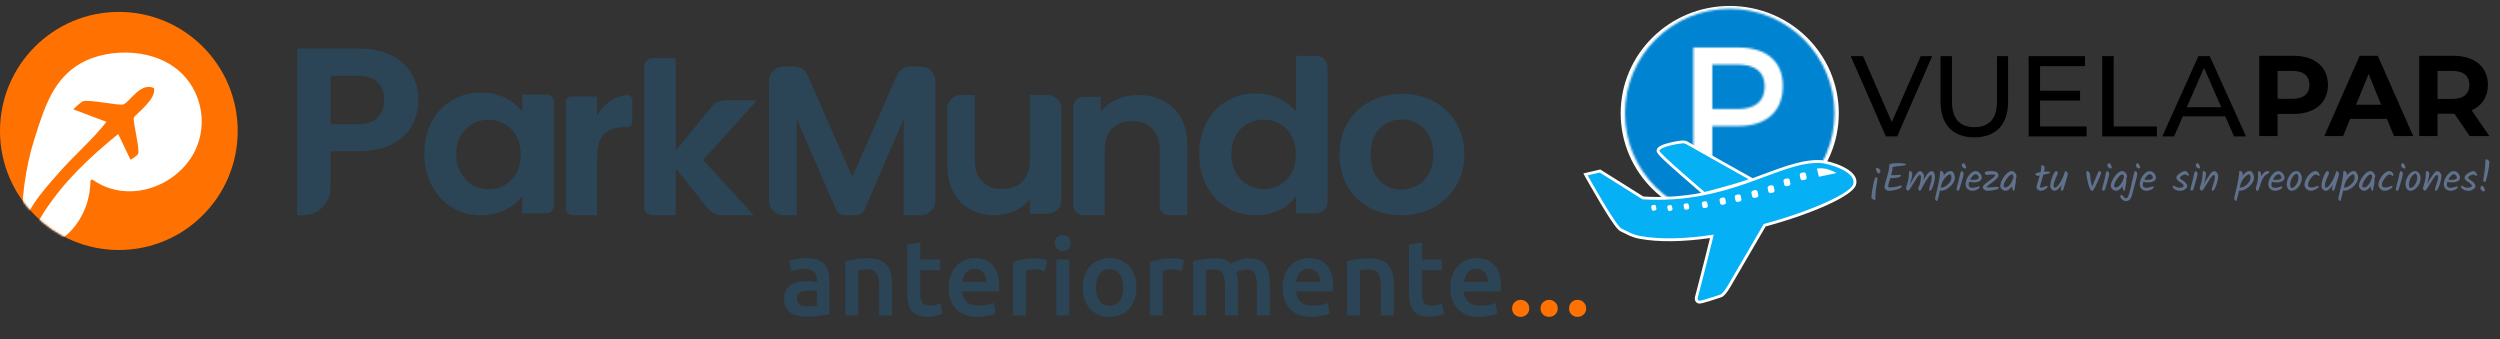 <svg width="1260" height="171" viewBox="0 0 1260 171" fill="none" xmlns="http://www.w3.org/2000/svg">
<rect x="0" y="0" width="1260" height="171" fill="#333333" stroke="none"/>
<path d="M407.1 154.41C409.116 154.41 410.646 154.302 411.69 154.086V146.85C411.33 146.742 410.808 146.634 410.124 146.526C409.44 146.418 408.684 146.364 407.856 146.364C407.136 146.364 406.398 146.418 405.642 146.526C404.922 146.634 404.256 146.832 403.644 147.12C403.068 147.408 402.6 147.822 402.24 148.362C401.88 148.866 401.7 149.514 401.7 150.306C401.7 151.854 402.186 152.934 403.158 153.546C404.13 154.122 405.444 154.41 407.1 154.41ZM406.56 130.056C408.72 130.056 410.538 130.326 412.014 130.866C413.49 131.406 414.66 132.162 415.524 133.134C416.424 134.106 417.054 135.294 417.414 136.698C417.81 138.066 418.008 139.578 418.008 141.234V158.352C417 158.568 415.47 158.82 413.418 159.108C411.402 159.432 409.116 159.594 406.56 159.594C404.868 159.594 403.32 159.432 401.916 159.108C400.512 158.784 399.306 158.262 398.298 157.542C397.326 156.822 396.552 155.886 395.976 154.734C395.436 153.582 395.166 152.16 395.166 150.468C395.166 148.848 395.472 147.48 396.084 146.364C396.732 145.248 397.596 144.348 398.676 143.664C399.756 142.944 400.998 142.44 402.402 142.152C403.842 141.828 405.336 141.666 406.884 141.666C407.604 141.666 408.36 141.72 409.152 141.828C409.944 141.9 410.79 142.044 411.69 142.26V141.18C411.69 140.424 411.6 139.704 411.42 139.02C411.24 138.336 410.916 137.742 410.448 137.238C410.016 136.698 409.422 136.284 408.666 135.996C407.946 135.708 407.028 135.564 405.912 135.564C404.4 135.564 403.014 135.672 401.754 135.888C400.494 136.104 399.468 136.356 398.676 136.644L397.866 131.352C398.694 131.064 399.9 130.776 401.484 130.488C403.068 130.2 404.76 130.056 406.56 130.056ZM426.009 131.676C427.269 131.316 428.907 130.974 430.923 130.65C432.939 130.326 435.171 130.164 437.619 130.164C439.923 130.164 441.849 130.488 443.397 131.136C444.945 131.748 446.169 132.63 447.069 133.782C448.005 134.898 448.653 136.266 449.013 137.886C449.409 139.47 449.607 141.216 449.607 143.124V159H443.073V144.15C443.073 142.638 442.965 141.36 442.749 140.316C442.569 139.236 442.245 138.372 441.777 137.724C441.345 137.04 440.733 136.554 439.941 136.266C439.185 135.942 438.249 135.78 437.133 135.78C436.305 135.78 435.441 135.834 434.541 135.942C433.641 136.05 432.975 136.14 432.543 136.212V159H426.009V131.676ZM457.273 123.306L463.807 122.226V130.758H473.851V136.212H463.807V147.714C463.807 149.982 464.167 151.602 464.887 152.574C465.607 153.546 466.831 154.032 468.559 154.032C469.747 154.032 470.791 153.906 471.691 153.654C472.627 153.402 473.365 153.168 473.905 152.952L474.985 158.136C474.229 158.46 473.239 158.784 472.015 159.108C470.791 159.468 469.351 159.648 467.695 159.648C465.679 159.648 463.987 159.378 462.619 158.838C461.287 158.298 460.225 157.524 459.433 156.516C458.641 155.472 458.083 154.23 457.759 152.79C457.435 151.314 457.273 149.64 457.273 147.768V123.306ZM478.127 145.014C478.127 142.53 478.487 140.352 479.207 138.48C479.963 136.608 480.953 135.06 482.177 133.836C483.401 132.576 484.805 131.64 486.389 131.028C487.973 130.38 489.593 130.056 491.249 130.056C495.137 130.056 498.161 131.262 500.321 133.674C502.517 136.086 503.615 139.686 503.615 144.474C503.615 144.834 503.597 145.248 503.561 145.716C503.561 146.148 503.543 146.544 503.507 146.904H484.877C485.057 149.172 485.849 150.936 487.253 152.196C488.693 153.42 490.763 154.032 493.463 154.032C495.047 154.032 496.487 153.888 497.783 153.6C499.115 153.312 500.159 153.006 500.915 152.682L501.779 158.028C501.419 158.208 500.915 158.406 500.267 158.622C499.655 158.802 498.935 158.964 498.107 159.108C497.315 159.288 496.451 159.432 495.515 159.54C494.579 159.648 493.625 159.702 492.653 159.702C490.169 159.702 488.009 159.342 486.173 158.622C484.337 157.866 482.825 156.84 481.637 155.544C480.449 154.212 479.567 152.664 478.991 150.9C478.415 149.1 478.127 147.138 478.127 145.014ZM497.081 142.098C497.081 141.198 496.955 140.352 496.703 139.56C496.451 138.732 496.073 138.03 495.569 137.454C495.101 136.842 494.507 136.374 493.787 136.05C493.103 135.69 492.275 135.51 491.303 135.51C490.295 135.51 489.413 135.708 488.657 136.104C487.901 136.464 487.253 136.95 486.713 137.562C486.209 138.174 485.813 138.876 485.525 139.668C485.237 140.46 485.039 141.27 484.931 142.098H497.081ZM526.635 136.644C526.095 136.464 525.339 136.284 524.367 136.104C523.431 135.888 522.333 135.78 521.073 135.78C520.353 135.78 519.579 135.852 518.751 135.996C517.959 136.14 517.401 136.266 517.077 136.374V159H510.543V132.108C511.803 131.64 513.369 131.208 515.241 130.812C517.149 130.38 519.255 130.164 521.559 130.164C521.991 130.164 522.495 130.2 523.071 130.272C523.647 130.308 524.223 130.38 524.799 130.488C525.375 130.56 525.933 130.668 526.473 130.812C527.013 130.92 527.445 131.028 527.769 131.136L526.635 136.644ZM538.91 159H532.376V130.758H538.91V159ZM539.612 122.496C539.612 123.72 539.216 124.692 538.424 125.412C537.632 126.132 536.696 126.492 535.616 126.492C534.5 126.492 533.546 126.132 532.754 125.412C531.962 124.692 531.566 123.72 531.566 122.496C531.566 121.236 531.962 120.246 532.754 119.526C533.546 118.806 534.5 118.446 535.616 118.446C536.696 118.446 537.632 118.806 538.424 119.526C539.216 120.246 539.612 121.236 539.612 122.496ZM572.788 144.852C572.788 147.084 572.464 149.118 571.816 150.954C571.168 152.79 570.25 154.356 569.062 155.652C567.874 156.948 566.434 157.956 564.742 158.676C563.086 159.396 561.25 159.756 559.234 159.756C557.218 159.756 555.382 159.396 553.726 158.676C552.07 157.956 550.648 156.948 549.46 155.652C548.272 154.356 547.336 152.79 546.652 150.954C546.004 149.118 545.68 147.084 545.68 144.852C545.68 142.62 546.004 140.604 546.652 138.804C547.336 136.968 548.272 135.402 549.46 134.106C550.684 132.81 552.124 131.82 553.78 131.136C555.436 130.416 557.254 130.056 559.234 130.056C561.214 130.056 563.032 130.416 564.688 131.136C566.38 131.82 567.82 132.81 569.008 134.106C570.196 135.402 571.114 136.968 571.762 138.804C572.446 140.604 572.788 142.62 572.788 144.852ZM566.092 144.852C566.092 142.044 565.48 139.83 564.256 138.21C563.068 136.554 561.394 135.726 559.234 135.726C557.074 135.726 555.382 136.554 554.158 138.21C552.97 139.83 552.376 142.044 552.376 144.852C552.376 147.696 552.97 149.946 554.158 151.602C555.382 153.258 557.074 154.086 559.234 154.086C561.394 154.086 563.068 153.258 564.256 151.602C565.48 149.946 566.092 147.696 566.092 144.852ZM595.611 136.644C595.071 136.464 594.315 136.284 593.343 136.104C592.407 135.888 591.309 135.78 590.049 135.78C589.329 135.78 588.555 135.852 587.727 135.996C586.935 136.14 586.377 136.266 586.053 136.374V159H579.519V132.108C580.779 131.64 582.345 131.208 584.217 130.812C586.125 130.38 588.231 130.164 590.535 130.164C590.967 130.164 591.471 130.2 592.047 130.272C592.623 130.308 593.199 130.38 593.775 130.488C594.351 130.56 594.909 130.668 595.449 130.812C595.989 130.92 596.421 131.028 596.745 131.136L595.611 136.644ZM617.391 144.15C617.391 141.198 617.013 139.074 616.257 137.778C615.537 136.446 614.169 135.78 612.153 135.78C611.433 135.78 610.641 135.834 609.777 135.942C608.913 136.05 608.265 136.14 607.833 136.212V159H601.299V131.676C602.559 131.316 604.197 130.974 606.213 130.65C608.265 130.326 610.425 130.164 612.693 130.164C614.637 130.164 616.221 130.416 617.445 130.92C618.705 131.424 619.749 132.09 620.577 132.918C620.973 132.63 621.477 132.324 622.089 132C622.701 131.676 623.385 131.388 624.141 131.136C624.897 130.848 625.689 130.614 626.517 130.434C627.381 130.254 628.245 130.164 629.109 130.164C631.305 130.164 633.105 130.488 634.509 131.136C635.949 131.748 637.065 132.63 637.857 133.782C638.685 134.898 639.243 136.266 639.531 137.886C639.855 139.47 640.017 141.216 640.017 143.124V159H633.483V144.15C633.483 141.198 633.123 139.074 632.403 137.778C631.683 136.446 630.297 135.78 628.245 135.78C627.201 135.78 626.211 135.96 625.275 136.32C624.339 136.644 623.637 136.968 623.169 137.292C623.457 138.192 623.655 139.146 623.763 140.154C623.871 141.162 623.925 142.242 623.925 143.394V159H617.391V144.15ZM646.455 145.014C646.455 142.53 646.815 140.352 647.535 138.48C648.291 136.608 649.281 135.06 650.505 133.836C651.729 132.576 653.133 131.64 654.717 131.028C656.301 130.38 657.921 130.056 659.577 130.056C663.465 130.056 666.489 131.262 668.649 133.674C670.845 136.086 671.943 139.686 671.943 144.474C671.943 144.834 671.925 145.248 671.889 145.716C671.889 146.148 671.871 146.544 671.835 146.904H653.205C653.385 149.172 654.177 150.936 655.581 152.196C657.021 153.42 659.091 154.032 661.791 154.032C663.375 154.032 664.815 153.888 666.111 153.6C667.443 153.312 668.487 153.006 669.243 152.682L670.107 158.028C669.747 158.208 669.243 158.406 668.595 158.622C667.983 158.802 667.263 158.964 666.435 159.108C665.643 159.288 664.779 159.432 663.843 159.54C662.907 159.648 661.953 159.702 660.981 159.702C658.497 159.702 656.337 159.342 654.501 158.622C652.665 157.866 651.153 156.84 649.965 155.544C648.777 154.212 647.895 152.664 647.319 150.9C646.743 149.1 646.455 147.138 646.455 145.014ZM665.409 142.098C665.409 141.198 665.283 140.352 665.031 139.56C664.779 138.732 664.401 138.03 663.897 137.454C663.429 136.842 662.835 136.374 662.115 136.05C661.431 135.69 660.603 135.51 659.631 135.51C658.623 135.51 657.741 135.708 656.985 136.104C656.229 136.464 655.581 136.95 655.041 137.562C654.537 138.174 654.141 138.876 653.853 139.668C653.565 140.46 653.367 141.27 653.259 142.098H665.409ZM678.871 131.676C680.131 131.316 681.769 130.974 683.785 130.65C685.801 130.326 688.033 130.164 690.481 130.164C692.785 130.164 694.711 130.488 696.259 131.136C697.807 131.748 699.031 132.63 699.931 133.782C700.867 134.898 701.515 136.266 701.875 137.886C702.271 139.47 702.469 141.216 702.469 143.124V159H695.935V144.15C695.935 142.638 695.827 141.36 695.611 140.316C695.431 139.236 695.107 138.372 694.639 137.724C694.207 137.04 693.595 136.554 692.803 136.266C692.047 135.942 691.111 135.78 689.995 135.78C689.167 135.78 688.303 135.834 687.403 135.942C686.503 136.05 685.837 136.14 685.405 136.212V159H678.871V131.676ZM710.135 123.306L716.669 122.226V130.758H726.713V136.212H716.669V147.714C716.669 149.982 717.029 151.602 717.749 152.574C718.469 153.546 719.693 154.032 721.421 154.032C722.609 154.032 723.653 153.906 724.553 153.654C725.489 153.402 726.227 153.168 726.767 152.952L727.847 158.136C727.091 158.46 726.101 158.784 724.877 159.108C723.653 159.468 722.213 159.648 720.557 159.648C718.541 159.648 716.849 159.378 715.481 158.838C714.149 158.298 713.087 157.524 712.295 156.516C711.503 155.472 710.945 154.23 710.621 152.79C710.297 151.314 710.135 149.64 710.135 147.768V123.306ZM730.988 145.014C730.988 142.53 731.348 140.352 732.068 138.48C732.824 136.608 733.814 135.06 735.038 133.836C736.262 132.576 737.666 131.64 739.25 131.028C740.834 130.38 742.454 130.056 744.11 130.056C747.998 130.056 751.022 131.262 753.182 133.674C755.378 136.086 756.476 139.686 756.476 144.474C756.476 144.834 756.458 145.248 756.422 145.716C756.422 146.148 756.404 146.544 756.368 146.904H737.738C737.918 149.172 738.71 150.936 740.114 152.196C741.554 153.42 743.624 154.032 746.324 154.032C747.908 154.032 749.348 153.888 750.644 153.6C751.976 153.312 753.02 153.006 753.776 152.682L754.64 158.028C754.28 158.208 753.776 158.406 753.128 158.622C752.516 158.802 751.796 158.964 750.968 159.108C750.176 159.288 749.312 159.432 748.376 159.54C747.44 159.648 746.486 159.702 745.514 159.702C743.03 159.702 740.87 159.342 739.034 158.622C737.198 157.866 735.686 156.84 734.498 155.544C733.31 154.212 732.428 152.664 731.852 150.9C731.276 149.1 730.988 147.138 730.988 145.014ZM749.942 142.098C749.942 141.198 749.816 140.352 749.564 139.56C749.312 138.732 748.934 138.03 748.43 137.454C747.962 136.842 747.368 136.374 746.648 136.05C745.964 135.69 745.136 135.51 744.164 135.51C743.156 135.51 742.274 135.708 741.518 136.104C740.762 136.464 740.114 136.95 739.574 137.562C739.07 138.174 738.674 138.876 738.386 139.668C738.098 140.46 737.9 141.27 737.792 142.098H749.942Z" fill="#2B4456"/>
<path d="M770.748 155.436C770.748 156.696 770.316 157.722 769.452 158.514C768.624 159.306 767.616 159.702 766.428 159.702C765.204 159.702 764.178 159.306 763.35 158.514C762.522 157.722 762.108 156.696 762.108 155.436C762.108 154.176 762.522 153.15 763.35 152.358C764.178 151.53 765.204 151.116 766.428 151.116C767.616 151.116 768.624 151.53 769.452 152.358C770.316 153.15 770.748 154.176 770.748 155.436ZM785.092 155.436C785.092 156.696 784.66 157.722 783.796 158.514C782.968 159.306 781.96 159.702 780.772 159.702C779.548 159.702 778.522 159.306 777.694 158.514C776.866 157.722 776.452 156.696 776.452 155.436C776.452 154.176 776.866 153.15 777.694 152.358C778.522 151.53 779.548 151.116 780.772 151.116C781.96 151.116 782.968 151.53 783.796 152.358C784.66 153.15 785.092 154.176 785.092 155.436ZM799.435 155.436C799.435 156.696 799.003 157.722 798.139 158.514C797.311 159.306 796.303 159.702 795.115 159.702C793.891 159.702 792.865 159.306 792.037 158.514C791.209 157.722 790.795 156.696 790.795 155.436C790.795 154.176 791.209 153.15 792.037 152.358C792.865 151.53 793.891 151.116 795.115 151.116C796.303 151.116 797.311 151.53 798.139 152.358C799.003 153.15 799.435 154.176 799.435 155.436Z" fill="#FF7100"/>
<g clip-path="url(#clip0_109_5793)">
<path d="M217.644 61.262C220.172 56.582 223.599 52.976 227.942 50.456C232.279 47.936 237.125 46.676 242.48 46.676C247.158 46.676 251.25 47.576 254.76 49.376C258.27 51.176 261.08 53.444 263.188 56.18V47.648H275.396C277.463 47.648 279.146 49.274 279.146 51.278V103.874C279.146 105.878 277.469 107.504 275.396 107.504H263.188V98.75C261.152 101.558 258.342 103.886 254.76 105.716C251.178 107.552 247.045 108.476 242.366 108.476C237.083 108.476 232.279 107.18 227.942 104.588C223.599 101.996 220.172 98.342 217.644 93.626C215.116 88.91 213.853 83.486 213.853 77.366C213.853 71.246 215.116 65.954 217.644 61.268V61.262ZM260.217 68.468C258.738 65.852 256.737 63.842 254.227 62.444C251.711 61.046 249.015 60.344 246.134 60.344C243.253 60.344 240.587 61.028 238.149 62.39C235.705 63.752 233.728 65.744 232.219 68.366C230.703 70.988 229.942 74.09 229.942 77.678C229.942 81.266 230.697 84.404 232.219 87.098C233.734 89.792 235.729 91.856 238.203 93.29C240.677 94.724 243.325 95.444 246.134 95.444C248.943 95.444 251.711 94.748 254.227 93.344C256.737 91.946 258.738 89.936 260.217 87.32C261.697 84.698 262.434 81.56 262.434 77.9C262.434 74.24 261.697 71.102 260.217 68.48V68.468Z" fill="#2B4456"/>
<path d="M308.289 50.497C310.565 49.105 313.087 48.235 315.86 47.893C317.364 47.707 318.682 48.889 318.682 50.371C318.682 53.467 318.682 58.549 318.682 61.573C318.682 62.947 317.544 64.057 316.136 64.057H314.812C310.212 64.057 306.749 65.203 304.419 67.501C302.083 69.799 300.915 73.801 300.915 79.507V108.475H288.617C286.688 108.475 285.13 106.945 285.13 105.061V51.469C285.13 49.891 286.436 48.613 288.048 48.613H300.915V58.171C302.796 54.913 305.252 52.357 308.283 50.503L308.289 50.497Z" fill="#2B4456"/>
<path d="M356.84 105.185L340.595 84.899V108.479H328.962C326.589 108.479 324.667 106.613 324.667 104.315V33.437C324.667 31.139 326.589 29.273 328.962 29.273H340.595V75.923L358.613 53.831C360.321 51.743 362.914 50.519 365.664 50.519H381.58L354.408 80.567L379.819 108.467H363.879C361.141 108.467 358.553 107.255 356.846 105.179L356.84 105.185Z" fill="#2B4456"/>
<path d="M534.931 54.612V100.974C534.931 104.694 531.834 107.712 528.006 107.712H519.068V100.152C517.134 102.744 514.606 104.778 511.479 106.26C508.358 107.736 504.967 108.474 501.313 108.474C496.647 108.474 492.526 107.484 488.937 105.504C485.349 103.524 482.534 100.608 480.491 96.756C478.448 92.904 477.424 88.308 477.424 82.98V54.612C477.424 50.892 480.521 47.874 484.349 47.874H491.303V80.574C491.303 85.29 492.537 88.92 495.011 91.458C497.485 93.996 500.858 95.262 505.129 95.262C509.4 95.262 512.886 93.996 515.36 91.458C517.834 88.92 519.068 85.296 519.068 80.574V47.874H528.006C531.828 47.874 534.931 50.892 534.931 54.612Z" fill="#2B4456"/>
<path d="M591.568 54.612C596.139 59.106 598.427 65.376 598.427 73.428V108.474H588.981C586.531 108.474 584.548 106.548 584.548 104.166V75.726C584.548 71.016 583.314 67.398 580.852 64.866C578.39 62.334 575.029 61.068 570.776 61.068C566.523 61.068 563.031 62.334 560.533 64.866C558.029 67.398 556.783 71.022 556.783 75.726V108.474H546.252C543.305 108.474 540.915 106.152 540.915 103.29V53.922C540.915 51.06 543.305 48.738 546.252 48.738H554.8V56.178C556.897 53.592 559.58 51.558 562.839 50.088C566.098 48.618 569.68 47.874 573.574 47.874C580.99 47.874 586.986 50.124 591.562 54.612H591.568Z" fill="#2B4456"/>
<path d="M608.174 61.561C610.678 56.911 614.098 53.329 618.435 50.827C622.766 48.325 627.588 47.071 632.896 47.071C636.933 47.071 640.779 47.917 644.445 49.597C648.105 51.277 651.022 53.515 653.191 56.305V28.075H663.152C666.441 28.075 669.113 30.631 669.113 33.781V101.803C669.113 104.953 666.447 107.509 663.152 107.509H653.191V98.707C651.244 101.647 648.518 104.005 645.008 105.793C641.492 107.581 637.418 108.481 632.788 108.481C627.552 108.481 622.772 107.191 618.435 104.617C614.098 102.037 610.678 98.407 608.174 93.721C605.67 89.035 604.418 83.647 604.418 77.563C604.418 71.479 605.67 66.223 608.174 61.567V61.561ZM650.878 68.377C649.399 65.761 647.398 63.751 644.888 62.353C642.372 60.955 639.677 60.253 636.795 60.253C633.914 60.253 631.248 60.937 628.81 62.299C626.366 63.661 624.389 65.653 622.88 68.275C621.364 70.897 620.604 73.999 620.604 77.587C620.604 81.175 621.358 84.313 622.88 87.007C624.395 89.701 626.39 91.765 628.864 93.199C631.338 94.633 633.986 95.353 636.795 95.353C639.605 95.353 642.372 94.657 644.888 93.253C647.398 91.855 649.399 89.845 650.878 87.229C652.358 84.607 653.095 81.469 653.095 77.809C653.095 74.149 652.358 71.011 650.878 68.389V68.377Z" fill="#2B4456"/>
<path d="M690.222 104.675C685.514 102.143 681.818 98.561 679.134 93.923C676.45 89.291 675.103 83.939 675.103 77.873C675.103 71.807 676.48 66.467 679.242 61.829C682.003 57.191 685.771 53.609 690.551 51.077C695.332 48.545 700.669 47.279 706.557 47.279C712.446 47.279 717.777 48.551 722.557 51.077C727.338 53.609 731.105 57.191 733.867 61.829C736.623 66.467 738.006 71.813 738.006 77.873C738.006 83.933 736.587 89.285 733.759 93.923C730.926 98.561 727.098 102.143 722.282 104.675C717.466 107.207 712.074 108.473 706.12 108.473C700.166 108.473 694.936 107.207 690.228 104.675H690.222ZM714.189 93.533C716.663 92.207 718.64 90.215 720.119 87.563C721.599 84.911 722.336 81.683 722.336 77.873C722.336 72.209 720.802 67.847 717.735 64.793C714.668 61.745 710.912 60.215 706.48 60.215C702.047 60.215 698.327 61.745 695.332 64.793C692.337 67.847 690.839 72.203 690.839 77.873C690.839 83.543 692.295 87.905 695.218 90.953C698.135 94.007 701.813 95.531 706.252 95.531C709.061 95.531 711.703 94.871 714.177 93.539L714.189 93.533Z" fill="#2B4456"/>
<path d="M471.433 40.741V101.203C471.433 105.217 468.055 108.475 463.886 108.475H455.457V59.989L435.642 105.829C434.947 107.431 433.323 108.475 431.52 108.475H425.584C423.787 108.475 422.164 107.437 421.469 105.835L401.545 59.989V108.475H395.118C390.948 108.475 387.57 105.223 387.57 101.203V40.741C387.57 36.727 390.948 33.469 395.118 33.469H400.083C403.115 33.469 405.858 35.221 407.038 37.909L429.022 88.021C429.22 88.477 429.891 88.477 430.089 88.021L452.073 37.909C453.253 35.215 455.991 33.469 459.028 33.469H463.886C468.055 33.469 471.433 36.721 471.433 40.741Z" fill="#2B4456"/>
<path d="M207.683 63.097C205.562 67.033 202.243 70.195 197.715 72.607C193.192 75.019 187.483 76.219 180.607 76.219H166.56V94.681C166.56 102.295 160.402 108.469 152.806 108.469H149.757V24.475H180.613C187.088 24.475 192.617 25.603 197.182 27.847C201.746 30.091 205.161 33.187 207.443 37.111C209.731 41.047 210.863 45.493 210.863 50.467C210.863 54.961 209.809 59.173 207.689 63.103L207.683 63.097ZM190.215 59.437C192.449 57.313 193.576 54.313 193.576 50.467C193.576 42.289 189.011 38.197 179.888 38.197H166.56V62.623H179.888C184.53 62.623 187.969 61.567 190.215 59.443V59.437Z" fill="#2B4456"/>
<path d="M59.903 126C92.986 126 119.805 99.137 119.805 66C119.805 32.863 92.986 6 59.903 6C26.819 6 0 32.863 0 66C0 99.137 26.819 126 59.903 126Z" fill="#FF7100"/>
<mask id="mask0_109_5793" style="mask-type:luminance" maskUnits="userSpaceOnUse" x="0" y="6" width="120" height="120">
<path d="M59.903 126C92.986 126 119.805 99.137 119.805 66C119.805 32.863 92.986 6 59.903 6C26.819 6 0 32.863 0 66C0 99.137 26.819 126 59.903 126Z" fill="white"/>
</mask>
<g mask="url(#mask0_109_5793)">
<path d="M91.531 85.355C80.066 96.809 61.125 100.679 46.958 90.719C46.359 90.299 45.568 90.701 45.556 91.439C45.209 111.779 29.91 124.691 20.816 123.623C19.307 123.095 18.306 122.297 17.749 121.265C15.491 117.131 20.163 109.295 26.663 100.451C30.347 95.465 34.522 90.659 38.979 86.075C45.49 79.385 52.589 73.175 59.573 67.547L65.737 80.423C66.162 80.645 69.337 78.095 69.559 77.669C70.703 75.557 66.845 61.079 67.444 59.369C68.031 57.695 79.125 49.979 77.568 44.375C70.835 41.291 65.492 51.287 62.257 52.601C60.256 53.429 44.855 49.985 41.842 51.029C40.991 51.317 37.008 54.743 37.062 55.169L53.655 61.403C46.532 70.565 37.062 78.515 29.358 87.437C24.392 93.149 14.281 103.709 11.549 114.251C10.303 103.103 12.699 84.641 17.324 70.079C22.553 53.585 26.932 39.797 40.698 31.889C54.236 24.107 79.946 23.303 93.538 39.083C104.195 51.455 105.237 71.669 91.537 85.361L91.531 85.355Z" fill="white"/>
</g>
</g>
<g clip-path="url(#clip1_109_5793)">
<path d="M871.79 111.176C902.147 111.176 926.756 86.96 926.756 57.088C926.756 27.216 902.147 3 871.79 3C841.434 3 816.825 27.216 816.825 57.088C816.825 86.96 841.434 111.176 871.79 111.176Z" fill="white"/>
<mask id="mask1_109_5793" style="mask-type:luminance" maskUnits="userSpaceOnUse" x="818" y="4" width="107" height="106">
<path fill-rule="evenodd" clip-rule="evenodd" d="M889.403 43.531C889.403 51.224 884.449 54.948 875.679 54.949H863.013V32.521H875.679C884.449 32.521 889.403 36.082 889.403 43.531ZM876.086 63.533C890.378 63.533 898.58 56.083 898.58 43.289C898.58 30.98 890.378 23.937 876.086 23.937H853.431V79.246L863.013 82.642V63.533H876.086ZM871.791 109.733C842.632 109.733 818.995 86.163 818.995 57.087C818.995 28.012 842.632 4.441 871.791 4.441C900.949 4.441 924.586 28.012 924.586 57.087C924.586 86.163 900.949 109.733 871.791 109.733Z" fill="white"/>
</mask>
<g mask="url(#mask1_109_5793)">
<mask id="mask2_109_5793" style="mask-type:luminance" maskUnits="userSpaceOnUse" x="795" y="3" width="142" height="153">
<path d="M936.917 3H795.781V155.997H936.917V3Z" fill="white"/>
</mask>
<g mask="url(#mask2_109_5793)">
<path d="M935.613 -6.645H807.969V120.821H935.613V-6.645Z" fill="#0083D0"/>
</g>
</g>
<path d="M928.534 83.868C924.848 82.111 919.943 80.793 917.271 80.691C912.538 80.511 907.481 81.431 901.072 83.442C898.554 84.233 895.925 85.153 892.226 86.514C891.559 86.759 890.878 87.011 889.953 87.355C890.487 87.156 888.086 88.047 887.532 88.253C885.869 88.869 884.559 89.347 883.284 89.808L882.016 89.096C881.773 88.96 881.773 88.96 880.682 88.347C879.226 87.53 878.438 87.087 877.164 86.371C873.526 84.327 869.887 82.283 866.491 80.374L866.469 80.362C857.236 75.173 851.222 71.787 851.027 71.665C851.025 71.665 850.712 71.466 850.61 71.406C850.18 71.158 849.711 70.987 849.223 70.902C849.091 70.874 848.948 70.848 848.789 70.822C847.919 70.676 844.669 71.16 841.855 71.835C837.649 72.845 835.241 73.895 834.927 75.775C834.69 77.181 837.045 79.412 846.133 87.435C846.452 87.717 846.452 87.717 846.772 87.999C849.265 90.194 851.936 92.513 854.606 94.809C855.541 95.613 856.409 96.357 857.187 97.022C857.283 97.104 857.304 97.121 857.389 97.194C847.792 99.046 838.001 99.665 828.25 99.038L806.53 85.421L798 87.417L798.926 89.085C799.044 89.297 799.266 89.694 799.577 90.249C800.096 91.172 800.678 92.202 801.31 93.309C803.116 96.476 804.96 99.643 806.735 102.601C807.098 103.205 807.454 103.795 807.804 104.37C812.377 111.883 815.219 115.96 816.823 116.623C817.46 116.886 820.249 118.29 820.258 118.294C822.148 119.247 824.16 119.934 826.237 120.336C835.958 122.131 848.113 121.924 861.838 119.982C861.152 122.798 860.32 126.138 859.368 129.899C859.241 130.4 859.241 130.4 859.113 130.902C858.061 135.049 856.933 139.434 855.805 143.78C855.41 145.301 855.044 146.708 854.715 147.968C854.531 148.669 854.531 148.669 854.409 149.135L854.302 149.547C854.283 149.614 854.261 149.716 854.24 149.841C854.175 150.21 854.169 150.588 854.223 150.96C854.28 151.466 854.503 151.938 854.855 152.303C855.208 152.668 855.672 152.905 856.173 152.977C856.991 153.113 858.772 152.639 862.25 151.545C862.471 151.476 862.695 151.404 862.924 151.332C864.031 150.979 865.18 150.6 866.306 150.223C866.699 150.09 867.062 149.968 867.386 149.857C867.58 149.791 867.718 149.744 867.793 149.718L868.063 149.592C868.989 149.04 870.403 147.501 872.17 144.475C873.25 142.626 876.8 136.543 882.562 126.667C884.128 123.982 888.599 116.32 889.878 114.128C913.789 107.642 933.891 98.588 935.394 93.211C936.527 89.481 933.698 86.329 928.534 83.868Z" fill="white"/>
<path fill-rule="evenodd" clip-rule="evenodd" d="M909.715 90.622C909.985 90.569 910.222 90.411 910.376 90.183C910.53 89.954 910.588 89.673 910.537 89.402L910.203 87.716C910.147 87.445 909.987 87.208 909.758 87.055C909.529 86.901 909.249 86.845 908.979 86.898L907.907 87.109C907.638 87.162 907.4 87.32 907.247 87.549C907.093 87.778 907.036 88.058 907.088 88.329L907.421 90.015C907.477 90.286 907.637 90.523 907.866 90.677C908.095 90.829 908.375 90.886 908.645 90.833L909.715 90.622ZM901.528 93.632C901.661 93.607 901.788 93.555 901.902 93.479C902.015 93.404 902.112 93.307 902.188 93.194C902.264 93.08 902.317 92.953 902.344 92.819C902.371 92.686 902.371 92.548 902.345 92.414L902.011 90.726C901.955 90.456 901.796 90.218 901.568 90.065C901.339 89.912 901.06 89.856 900.79 89.908L899.718 90.119C899.585 90.145 899.458 90.197 899.344 90.272C899.231 90.348 899.134 90.445 899.058 90.558C898.981 90.672 898.928 90.799 898.901 90.933C898.874 91.067 898.874 91.205 898.9 91.339L899.234 93.025C899.29 93.296 899.449 93.534 899.679 93.687C899.908 93.84 900.188 93.896 900.458 93.843L901.528 93.632ZM893.531 97.097C893.665 97.072 893.792 97.02 893.906 96.945C894.019 96.87 894.117 96.773 894.193 96.659C894.269 96.546 894.321 96.419 894.348 96.285C894.375 96.151 894.375 96.013 894.349 95.879L894.016 94.192C893.96 93.921 893.801 93.683 893.572 93.53C893.343 93.377 893.064 93.32 892.794 93.373L891.722 93.585C891.452 93.638 891.215 93.796 891.061 94.025C890.908 94.253 890.851 94.534 890.903 94.805L891.237 96.49C891.293 96.761 891.452 96.999 891.681 97.153C891.911 97.306 892.191 97.362 892.461 97.309L893.531 97.097ZM885.35 99.53C885.619 99.477 885.857 99.319 886.011 99.09C886.164 98.862 886.222 98.581 886.17 98.31L885.836 96.622C885.78 96.352 885.62 96.114 885.391 95.961C885.162 95.808 884.882 95.751 884.612 95.803L883.542 96.015C883.408 96.041 883.281 96.093 883.167 96.169C883.054 96.244 882.956 96.341 882.88 96.455C882.804 96.568 882.75 96.696 882.723 96.83C882.696 96.964 882.696 97.102 882.722 97.237L883.056 98.92C883.111 99.191 883.27 99.43 883.5 99.583C883.729 99.737 884.009 99.794 884.279 99.741L885.35 99.53ZM876.845 101.566C876.978 101.541 877.105 101.489 877.219 101.414C877.332 101.339 877.43 101.242 877.506 101.129C877.583 101.016 877.636 100.888 877.663 100.755C877.69 100.621 877.691 100.483 877.665 100.349L877.357 98.784C877.301 98.513 877.141 98.275 876.912 98.122C876.683 97.969 876.403 97.913 876.133 97.966L875.165 98.158C875.032 98.183 874.904 98.235 874.791 98.31C874.677 98.385 874.579 98.482 874.503 98.596C874.426 98.709 874.373 98.836 874.346 98.97C874.318 99.104 874.318 99.242 874.344 99.377L874.653 100.942C874.71 101.212 874.869 101.45 875.099 101.602C875.328 101.755 875.607 101.811 875.877 101.758L876.845 101.566ZM869.062 103.036C869.325 102.985 869.557 102.831 869.706 102.608C869.856 102.385 869.912 102.112 869.861 101.848L869.566 100.35C869.511 100.087 869.355 99.856 869.132 99.707C868.909 99.557 868.637 99.502 868.374 99.553L867.454 99.733C867.191 99.785 866.96 99.939 866.811 100.162C866.661 100.385 866.605 100.659 866.655 100.923L866.952 102.42C867.007 102.683 867.163 102.914 867.385 103.063C867.608 103.212 867.88 103.267 868.142 103.216L869.062 103.036ZM860.002 104.705C860.248 104.656 860.465 104.512 860.606 104.303C860.747 104.094 860.799 103.838 860.753 103.59L860.475 102.188C860.424 101.941 860.279 101.723 860.07 101.583C859.861 101.443 859.605 101.392 859.359 101.44L858.495 101.608C858.249 101.657 858.032 101.801 857.892 102.01C857.752 102.219 857.7 102.476 857.747 102.723L858.023 104.128C858.074 104.375 858.22 104.592 858.429 104.732C858.638 104.872 858.894 104.923 859.14 104.874L860.002 104.705ZM850.655 105.531C850.769 105.509 850.878 105.465 850.976 105.4C851.073 105.335 851.157 105.252 851.222 105.155C851.287 105.058 851.333 104.949 851.356 104.834C851.379 104.719 851.38 104.601 851.358 104.485L851.097 103.17C851.05 102.938 850.913 102.734 850.717 102.602C850.521 102.47 850.282 102.421 850.05 102.466L849.239 102.625C849.008 102.671 848.805 102.806 848.673 103.002C848.541 103.198 848.492 103.438 848.536 103.671L848.797 104.987C848.845 105.219 848.982 105.423 849.178 105.555C849.374 105.686 849.613 105.735 849.845 105.69L850.655 105.531ZM842.279 106.159C842.384 106.138 842.484 106.097 842.574 106.038C842.663 105.978 842.74 105.902 842.8 105.812C842.86 105.723 842.902 105.623 842.923 105.517C842.944 105.411 842.945 105.302 842.924 105.197L842.684 103.988C842.64 103.774 842.515 103.587 842.334 103.466C842.154 103.345 841.933 103.301 841.721 103.343L840.977 103.492C840.872 103.512 840.771 103.552 840.682 103.611C840.592 103.67 840.515 103.747 840.455 103.836C840.395 103.925 840.353 104.025 840.331 104.131C840.31 104.236 840.31 104.345 840.33 104.451L840.571 105.661C840.614 105.875 840.74 106.062 840.92 106.183C841.101 106.304 841.321 106.348 841.534 106.306L842.279 106.159ZM834.176 106.05C834.281 106.03 834.381 105.989 834.471 105.93C834.56 105.871 834.637 105.794 834.697 105.705C834.757 105.616 834.799 105.516 834.82 105.411C834.841 105.305 834.842 105.197 834.822 105.091L834.583 103.88C834.539 103.666 834.413 103.479 834.233 103.358C834.052 103.238 833.832 103.193 833.62 103.235L832.875 103.385C832.769 103.405 832.669 103.445 832.58 103.504C832.49 103.563 832.413 103.64 832.353 103.729C832.293 103.818 832.251 103.918 832.23 104.023C832.208 104.128 832.208 104.237 832.228 104.342L832.468 105.554C832.512 105.767 832.638 105.955 832.818 106.075C832.998 106.196 833.219 106.24 833.431 106.197L834.176 106.05ZM915.724 84.959L916.696 89.096L925.576 87.231C925.576 87.231 924.65 86.491 921.835 85.522C919.874 84.84 917.777 84.647 915.724 84.959ZM917.216 82.134C921.435 82.295 935.918 86.507 934 92.826C932.723 97.397 912.85 106.461 888.926 112.892C883.558 122.093 872.912 140.341 870.92 143.751C868.717 147.523 867.32 148.357 867.32 148.357C867.32 148.357 857.513 151.739 856.411 151.556C855.31 151.373 855.701 149.914 855.701 149.914C855.701 149.914 861.011 129.684 863.745 118.245C850.326 120.294 837.164 120.888 826.501 118.92C822.428 118.165 819.649 116.233 817.377 115.292C814.468 114.091 800.191 88.388 800.191 88.388L806.272 86.964L827.793 100.458C871.963 103.208 896.636 81.351 917.216 82.134Z" fill="#05B0F5"/>
<path fill-rule="evenodd" clip-rule="evenodd" d="M881.306 90.352C874.207 92.98 859.106 96.759 859.106 96.759C859.106 96.759 836.146 77.247 836.354 76.011C836.721 73.813 847.492 72.067 848.552 72.244C849.17 72.296 849.762 72.519 850.262 72.889C850.784 73.213 881.306 90.352 881.306 90.352Z" fill="#05B0F5"/>
<path d="M944.846 100.79C944.465 100.735 944.108 100.568 943.821 100.31C943.39 99.99 943.175 99.736 943.175 99.552C943.291 97.534 943.576 95.53 944.027 93.56C944.598 90.712 945.063 89.289 945.422 89.291C945.537 89.296 945.65 89.327 945.751 89.383C945.853 89.438 945.94 89.516 946.007 89.611C946.158 89.762 946.257 89.959 946.288 90.171C946.237 90.699 946.151 91.222 946.03 91.739C945.848 92.628 945.665 93.861 945.473 95.452C945.277 97.051 945.181 98.661 945.183 100.272C945.183 100.616 945.071 100.79 944.846 100.79ZM947.748 86.198C947.741 86.509 947.625 86.807 947.421 87.041C947.346 87.156 947.247 87.252 947.13 87.323C947.014 87.394 946.882 87.438 946.747 87.45C946.513 87.45 946.236 87.13 945.918 86.49C945.658 86.041 945.496 85.543 945.441 85.026C945.451 84.962 945.475 84.901 945.509 84.846C945.544 84.791 945.589 84.743 945.642 84.706C945.748 84.599 945.89 84.535 946.04 84.527C946.445 84.632 946.816 84.841 947.116 85.134C947.415 85.427 947.634 85.794 947.748 86.198Z" fill="#60718D"/>
<path d="M952.702 89.789C951.985 92.067 951.625 93.451 951.625 93.931C951.622 94.002 951.634 94.074 951.66 94.141C951.686 94.207 951.726 94.268 951.776 94.319C951.827 94.369 951.888 94.408 951.954 94.434C952.021 94.46 952.092 94.471 952.163 94.467C953.873 94.442 955.573 94.194 957.219 93.728C957.558 93.624 957.904 93.544 958.254 93.488C958.45 93.488 958.549 93.63 958.549 93.907C958.549 94.387 957.817 94.882 956.353 95.39C954.987 95.877 953.551 96.133 952.102 96.148C951.523 96.158 950.959 95.969 950.501 95.611C950.288 95.455 950.115 95.251 949.996 95.014C949.878 94.778 949.816 94.516 949.818 94.251C949.895 93.296 950.092 92.355 950.403 91.45C950.796 90.128 951.191 88.72 951.587 87.228C951.945 85.999 952.145 84.729 952.182 83.448C952.185 83.291 952.211 83.136 952.262 82.987C952.491 82.493 953.933 82.248 956.601 82.248C959.265 82.248 960.597 82.441 960.599 82.827C960.599 83.095 960.313 83.274 959.742 83.368C959.265 83.463 958.633 83.543 957.842 83.618C957.055 83.688 956.503 83.745 956.185 83.778C955.866 83.811 955.094 83.933 953.877 84.145V84.206C953.794 85.598 953.546 86.974 953.137 88.306C953.406 88.328 953.677 88.336 953.947 88.329C954.401 88.329 955.014 88.297 955.787 88.226C956.554 88.16 957.135 88.127 957.523 88.127C957.917 88.127 958.113 88.221 958.113 88.409C958.113 88.876 957.57 89.219 956.479 89.45C955.235 89.691 953.969 89.804 952.702 89.789Z" fill="#60718D"/>
<path d="M973.688 86.225C974.086 86.225 974.442 86.502 974.755 87.058C975.07 87.632 975.23 88.28 975.219 88.936C975.191 89.856 975.068 90.771 974.854 91.666C974.627 92.724 974.296 93.757 973.866 94.749C973.459 95.681 973.051 96.147 972.653 96.147C972.377 96.147 972.237 95.963 972.237 95.596C972.369 94.675 972.6 93.771 972.925 92.899C973.317 91.798 973.547 90.645 973.608 89.477C973.608 88.63 973.477 88.206 973.211 88.206C972.878 88.206 972.499 88.503 972.068 89.086C971.638 89.675 971.174 90.381 970.687 91.209C970.196 92.033 969.929 92.475 969.891 92.537C969.837 92.617 969.787 92.7 969.742 92.786C969.681 92.894 969.615 93.007 969.54 93.13C969.47 93.247 969.283 93.61 968.983 94.208C968.748 94.693 968.486 95.164 968.197 95.62C967.972 95.959 967.776 96.128 967.612 96.128C967.394 96.098 967.197 95.983 967.064 95.808C966.894 95.653 966.787 95.44 966.764 95.21C966.827 94.807 966.949 94.415 967.125 94.047C967.772 92.515 968.123 90.873 968.159 89.209C968.167 88.96 968.105 88.714 967.982 88.498C967.86 88.305 967.729 88.206 967.584 88.206C967.413 88.216 967.251 88.284 967.125 88.399C966.897 88.599 966.696 88.826 966.526 89.077C966.287 89.402 966.076 89.712 965.889 90.009C965.706 90.301 965.425 90.757 965.046 91.379C964.667 91.995 964.382 92.457 964.19 92.758C963.998 93.059 963.773 93.403 963.525 93.798C963.272 94.194 963.075 94.495 962.935 94.707C962.799 94.923 962.64 95.154 962.467 95.408C962.111 95.902 961.849 96.147 961.685 96.147C961.517 96.147 961.301 95.996 961.034 95.7C960.835 95.519 960.696 95.281 960.636 95.017C960.643 94.825 960.669 94.634 960.716 94.448C960.772 94.222 960.828 94.001 960.889 93.789C960.945 93.577 961.039 93.257 961.165 92.838C961.292 92.419 961.437 91.925 961.606 91.355C961.804 90.589 961.929 89.806 961.98 89.016C962.069 88.023 962.13 87.298 962.172 86.837C962.209 86.375 962.322 86.144 962.509 86.144C962.677 86.157 962.841 86.204 962.99 86.284C963.139 86.363 963.27 86.473 963.375 86.606C963.63 86.847 963.783 87.177 963.801 87.528C963.801 88.7 963.364 90.633 962.49 93.327C963.974 90.527 964.909 88.867 965.294 88.347C965.678 87.825 966.011 87.406 966.287 87.086C966.474 86.839 966.71 86.634 966.981 86.486C967.253 86.337 967.552 86.248 967.86 86.225C968.178 86.225 968.557 86.502 969.002 87.058C969.412 87.519 969.649 88.11 969.671 88.729C969.656 89.428 969.576 90.125 969.433 90.809C970.996 87.754 972.415 86.226 973.688 86.225Z" fill="#60718D"/>
<path d="M983.158 86.169C983.729 86.169 984.226 86.536 984.642 87.266C985.047 87.954 985.264 88.739 985.269 89.539C985.256 90.366 985.022 91.174 984.591 91.879C984.143 92.657 983.58 93.362 982.919 93.968C982.262 94.579 981.523 95.094 980.724 95.498C980.042 95.874 979.282 96.084 978.505 96.11C978.249 96.112 977.994 96.078 977.747 96.011C977.695 96.237 977.601 96.642 977.47 97.23C977.339 97.814 977.227 98.303 977.133 98.689C977.04 99.076 976.932 99.49 976.815 99.927C976.576 100.836 976.361 101.288 976.178 101.288C975.991 101.288 975.794 101.147 975.588 100.859C975.409 100.641 975.303 100.371 975.284 100.087C975.44 99.103 975.652 98.129 975.921 97.169C977.189 91.982 977.825 88.488 977.826 86.687C977.826 86.287 977.976 86.089 978.266 86.089C978.611 86.147 978.921 86.335 979.132 86.616C979.289 86.768 979.415 86.95 979.502 87.151C979.589 87.352 979.635 87.569 979.638 87.788C979.634 88.024 979.608 88.259 979.558 88.489C980.738 86.941 981.938 86.167 983.158 86.169ZM978.304 94.547C979.114 94.516 979.901 94.267 980.583 93.827C981.404 93.343 982.115 92.692 982.671 91.916C983.206 91.241 983.51 90.411 983.537 89.549C983.537 88.442 983.28 87.887 982.76 87.887C982.245 87.887 981.543 88.334 980.663 89.228C979.721 90.221 979.005 91.408 978.566 92.707L978.107 94.547H978.304Z" fill="#60718D"/>
<path d="M988.607 86.224C988.755 86.238 988.897 86.287 989.021 86.367C989.146 86.448 989.249 86.557 989.324 86.686C989.533 86.939 989.653 87.255 989.665 87.585C989.543 88.476 989.349 89.356 989.085 90.216C988.701 91.675 988.217 93.313 987.634 95.13C987.409 95.793 987.123 96.128 986.777 96.128C986.685 96.127 986.595 96.107 986.512 96.067C986.43 96.027 986.357 95.969 986.299 95.897C986.172 95.755 986.102 95.57 986.103 95.379C986.121 95.067 986.172 94.758 986.253 94.457C986.351 94.038 986.496 93.478 986.688 92.776C986.88 92.075 987.034 91.505 987.147 91.068C987.259 90.625 987.376 90.131 987.493 89.576C987.615 89.025 987.708 88.578 987.783 88.239C987.858 87.895 987.938 87.552 988.031 87.208C988.219 86.554 988.411 86.224 988.607 86.224ZM988.71 83.386C988.716 83.102 988.83 82.83 989.029 82.628C989.104 82.525 989.201 82.438 989.312 82.376C989.424 82.313 989.547 82.276 989.675 82.266C989.895 82.266 990.152 82.534 990.461 83.075C990.722 83.481 990.878 83.945 990.915 84.426C990.914 84.495 990.898 84.564 990.867 84.626C990.836 84.688 990.792 84.742 990.737 84.784C990.636 84.885 990.5 84.942 990.358 84.944C989.943 84.895 989.563 84.687 989.295 84.365C988.984 84.125 988.775 83.775 988.71 83.386Z" fill="#60718D"/>
<path d="M998.836 89.54C998.826 89.908 998.713 90.266 998.512 90.573C998.31 90.879 998.027 91.124 997.694 91.277C996.909 91.731 996.016 91.964 995.11 91.95C994.228 91.96 993.348 91.852 992.493 91.63C992.32 92.135 992.226 92.664 992.212 93.198C992.201 93.397 992.234 93.597 992.308 93.783C992.383 93.968 992.497 94.135 992.643 94.271C993.052 94.563 993.552 94.699 994.052 94.652C994.744 94.646 995.43 94.527 996.084 94.299C996.458 94.161 996.839 94.045 997.226 93.951C997.572 93.951 997.746 94.082 997.746 94.351C997.746 94.709 997.338 95.099 996.528 95.518C995.803 95.919 994.992 96.135 994.164 96.149C993.233 96.187 992.325 95.853 991.636 95.222C991.318 94.921 991.066 94.556 990.898 94.15C990.73 93.744 990.65 93.307 990.663 92.868C990.686 91.833 990.943 90.817 991.416 89.898C991.89 88.908 992.554 88.022 993.369 87.29C993.999 86.654 994.841 86.275 995.733 86.227C996.15 86.242 996.558 86.35 996.928 86.544C997.298 86.738 997.621 87.012 997.872 87.347C998.449 87.935 998.792 88.715 998.836 89.54ZM995.836 87.808C995.244 87.856 994.694 88.133 994.3 88.58C993.743 89.133 993.285 89.78 992.947 90.491C993.543 90.616 994.15 90.676 994.759 90.67C995.365 90.682 995.967 90.57 996.528 90.341C997.034 90.119 997.287 89.827 997.287 89.47C997.263 89.055 997.09 88.664 996.8 88.368C996.688 88.211 996.544 88.08 996.378 87.984C996.212 87.887 996.027 87.827 995.836 87.808Z" fill="#60718D"/>
<path d="M1001.18 86.436C1001.97 86.275 1002.78 86.204 1003.58 86.224C1004.43 86.198 1005.28 86.334 1006.08 86.624C1006.41 86.784 1006.69 87.04 1006.88 87.358C1007.09 87.621 1007.22 87.935 1007.25 88.267C1007.17 88.943 1006.84 89.564 1006.33 90.008C1005.71 90.655 1005.04 91.237 1004.31 91.745C1003.58 92.254 1002.9 92.739 1002.29 93.209C1001.67 93.675 1001.36 93.986 1001.36 94.146C1001.36 94.376 1001.53 94.49 1001.88 94.49C1002.64 94.49 1003.56 94.433 1004.66 94.329C1005.76 94.221 1006.42 94.169 1006.63 94.169C1007.15 94.169 1007.41 94.32 1007.41 94.626C1007.41 95.054 1006.75 95.412 1005.42 95.709C1004.16 95.993 1002.87 96.14 1001.58 96.146C1000.99 96.139 1000.43 95.906 1000.01 95.497C999.817 95.358 999.653 95.181 999.53 94.976C999.407 94.771 999.327 94.543 999.294 94.306C999.294 93.948 999.627 93.463 1000.3 92.856C1000.99 92.231 1001.73 91.654 1002.5 91.129C1004.63 89.632 1005.7 88.698 1005.7 88.328C1005.7 88.074 1005.02 87.947 1003.67 87.947C1003.26 87.954 1002.84 87.991 1002.44 88.055C1002.08 88.117 1001.73 88.154 1001.37 88.168C1001.23 88.151 1001.1 88.105 1000.98 88.031C1000.86 87.959 1000.76 87.861 1000.68 87.744C1000.47 87.555 1000.34 87.3 1000.31 87.024C1000.31 86.775 1000.6 86.577 1001.18 86.436Z" fill="#60718D"/>
<path d="M1015.55 87.14C1015.98 87.53 1016.25 88.072 1016.29 88.653C1016.34 89.235 1016.17 89.814 1015.81 90.27C1015.94 90.411 1016.02 90.593 1016.04 90.788C1016.01 91.433 1015.93 92.075 1015.8 92.708C1015.63 93.617 1015.53 94.21 1015.5 94.492C1015.46 94.77 1015.44 94.996 1015.41 95.16C1015.38 95.325 1015.35 95.49 1015.31 95.65C1015.25 95.984 1015.14 96.149 1014.95 96.149C1014.71 96.149 1014.52 95.942 1014.36 95.518C1014.19 94.993 1014.1 94.443 1014.1 93.89C1012.91 95.396 1011.82 96.149 1010.81 96.149C1010.13 96.121 1009.49 95.838 1009.01 95.358C1008.76 95.167 1008.55 94.923 1008.39 94.642C1008.24 94.36 1008.15 94.049 1008.13 93.73C1008.2 92.686 1008.49 91.671 1009 90.759C1009.58 89.589 1010.34 88.525 1011.27 87.61C1012.2 86.688 1013.07 86.227 1013.9 86.227C1014.22 86.243 1014.54 86.334 1014.83 86.492C1015.11 86.65 1015.36 86.872 1015.55 87.14ZM1014.81 89.747C1014.81 88.51 1014.57 87.888 1014.07 87.888C1013.56 87.888 1012.96 88.258 1012.27 88.999C1011.57 89.748 1010.98 90.593 1010.52 91.508C1010.12 92.186 1009.87 92.945 1009.8 93.73C1009.8 93.837 1009.82 93.943 1009.87 94.039C1009.92 94.135 1009.99 94.218 1010.08 94.28C1010.26 94.422 1010.5 94.496 1010.73 94.492C1011.36 94.492 1012.06 94.068 1012.84 93.221C1013.64 92.347 1014.2 91.282 1014.47 90.129C1014.48 90.04 1014.52 89.958 1014.58 89.894C1014.65 89.829 1014.73 89.786 1014.81 89.771V89.747Z" fill="#60718D"/>
<path d="M1028.14 94.147C1028.14 94.401 1028.29 94.528 1028.58 94.528C1029.21 94.5 1029.83 94.355 1030.42 94.1C1030.81 93.926 1031.21 93.782 1031.62 93.667C1031.86 93.667 1031.98 93.794 1031.98 94.048C1031.98 94.434 1031.59 94.881 1030.8 95.389C1030.16 95.84 1029.42 96.102 1028.65 96.147C1028.07 96.169 1027.5 95.982 1027.05 95.62C1026.87 95.498 1026.71 95.336 1026.6 95.147C1026.49 94.958 1026.43 94.746 1026.41 94.528C1026.43 94.043 1026.51 93.562 1026.65 93.097C1026.81 92.518 1027.04 91.751 1027.34 90.795C1027.63 89.845 1027.87 89.054 1028.04 88.428C1027.63 88.539 1027.21 88.613 1026.79 88.649C1026.67 88.641 1026.55 88.607 1026.44 88.55C1026.33 88.493 1026.24 88.415 1026.16 88.32C1025.98 88.156 1025.87 87.931 1025.85 87.689C1025.85 87.369 1026.71 87.061 1028.44 86.766C1028.66 85.803 1028.78 84.818 1028.8 83.829C1028.8 83.429 1028.93 83.227 1029.19 83.227C1029.51 83.269 1029.81 83.421 1030.03 83.655C1030.18 83.769 1030.3 83.915 1030.39 84.083C1030.47 84.25 1030.52 84.436 1030.53 84.624C1030.48 85.269 1030.37 85.906 1030.19 86.526C1030.95 86.46 1031.55 86.427 1032 86.427C1032.79 86.427 1033.19 86.602 1033.19 86.945C1033.19 87.147 1032.98 87.312 1032.55 87.449C1032.12 87.581 1031.21 87.786 1029.83 88.065C1029.55 89.12 1029.2 90.323 1028.78 91.676C1028.49 92.477 1028.27 93.304 1028.14 94.147Z" fill="#60718D"/>
<path d="M1040.81 86.349C1040.86 86.269 1040.98 86.227 1041.15 86.227C1041.34 86.227 1041.55 86.401 1041.81 86.749C1042.05 87.031 1042.18 87.381 1042.2 87.747C1041.97 88.789 1041.67 89.818 1041.33 90.83C1040.74 92.708 1040.29 94.202 1039.98 95.311C1039.82 95.871 1039.59 96.149 1039.3 96.149C1039.21 96.15 1039.13 96.131 1039.05 96.093C1038.98 96.055 1038.91 96 1038.86 95.932C1038.72 95.693 1038.65 95.412 1038.68 95.132C1038.75 94.415 1038.9 93.708 1039.14 93.028C1038.64 93.859 1038.03 94.614 1037.33 95.269C1036.86 95.771 1036.23 96.085 1035.55 96.149C1035.25 96.136 1034.97 96.062 1034.71 95.932C1034.44 95.801 1034.21 95.617 1034.03 95.391C1033.59 94.984 1033.33 94.424 1033.31 93.828C1033.39 92.192 1033.77 90.583 1034.41 89.079C1035.15 87.177 1035.76 86.227 1036.25 86.227C1036.38 86.23 1036.5 86.261 1036.61 86.319C1036.72 86.377 1036.81 86.46 1036.88 86.561C1037.06 86.77 1037.15 87.036 1037.15 87.309C1037.02 87.759 1036.84 88.192 1036.61 88.599C1036.21 89.446 1035.85 90.313 1035.54 91.197C1035.21 92.03 1035.03 92.914 1035 93.809C1035 93.907 1035.01 94.004 1035.05 94.096C1035.08 94.187 1035.13 94.271 1035.2 94.341C1035.26 94.408 1035.33 94.46 1035.42 94.496C1035.5 94.531 1035.59 94.549 1035.68 94.549C1036.18 94.549 1036.78 94.101 1037.48 93.212C1038.22 92.243 1038.85 91.197 1039.38 90.091C1039.9 89.031 1040.33 87.925 1040.65 86.787C1040.68 86.633 1040.73 86.486 1040.81 86.349Z" fill="#60718D"/>
<path d="M1058.02 86.227C1058.26 86.232 1058.49 86.322 1058.67 86.481C1058.76 86.54 1058.84 86.621 1058.9 86.716C1058.95 86.811 1058.98 86.917 1058.99 87.027C1058.99 87.389 1058.51 88.636 1057.55 90.769C1056.59 92.901 1055.91 94.338 1055.5 95.08C1055.1 95.819 1054.74 96.191 1054.44 96.191C1054.18 96.148 1053.96 96.012 1053.8 95.81C1053.56 95.578 1053.37 95.299 1053.24 94.991C1052.74 93.672 1052.36 92.314 1052.09 90.929C1051.75 89.585 1051.55 88.212 1051.47 86.829C1051.47 86.429 1051.59 86.227 1051.83 86.227C1052.16 86.243 1052.48 86.375 1052.72 86.598C1053.02 86.836 1053.25 87.162 1053.36 87.53C1053.4 87.742 1053.45 88.274 1053.52 89.131C1053.61 90.787 1053.93 92.421 1054.47 93.988C1054.83 93.216 1055.29 92.12 1055.85 90.698C1056.41 89.281 1056.86 88.182 1057.21 87.399C1057.56 86.617 1057.83 86.227 1058.02 86.227Z" fill="#60718D"/>
<path d="M1062 86.224C1062.14 86.238 1062.29 86.287 1062.41 86.367C1062.54 86.448 1062.64 86.557 1062.71 86.686C1062.92 86.939 1063.04 87.255 1063.05 87.585C1062.93 88.476 1062.74 89.356 1062.47 90.216C1062.09 91.675 1061.61 93.313 1061.02 95.13C1060.8 95.793 1060.51 96.128 1060.17 96.128C1060.07 96.127 1059.98 96.107 1059.9 96.067C1059.82 96.027 1059.75 95.969 1059.69 95.897C1059.56 95.755 1059.49 95.57 1059.49 95.379C1059.51 95.067 1059.56 94.758 1059.64 94.457C1059.74 94.038 1059.89 93.478 1060.08 92.776C1060.27 92.075 1060.42 91.505 1060.54 91.068C1060.65 90.625 1060.77 90.131 1060.88 89.576C1061 89.025 1061.1 88.578 1061.17 88.239C1061.25 87.895 1061.33 87.552 1061.42 87.208C1061.61 86.554 1061.8 86.224 1062 86.224ZM1062.1 83.386C1062.11 83.102 1062.22 82.83 1062.42 82.628C1062.49 82.525 1062.59 82.438 1062.7 82.376C1062.81 82.313 1062.94 82.276 1063.06 82.266C1063.28 82.266 1063.54 82.534 1063.85 83.075C1064.11 83.481 1064.27 83.945 1064.3 84.426C1064.3 84.495 1064.29 84.564 1064.26 84.626C1064.23 84.688 1064.18 84.742 1064.13 84.784C1064.03 84.885 1063.89 84.942 1063.75 84.944C1063.33 84.895 1062.95 84.687 1062.68 84.365C1062.37 84.125 1062.16 83.775 1062.1 83.386Z" fill="#60718D"/>
<path d="M1071.23 87.14C1071.66 87.53 1071.93 88.072 1071.98 88.653C1072.02 89.235 1071.85 89.814 1071.49 90.27C1071.62 90.411 1071.7 90.593 1071.73 90.788C1071.69 91.433 1071.61 92.075 1071.48 92.708C1071.31 93.617 1071.21 94.21 1071.18 94.492C1071.14 94.77 1071.12 94.996 1071.09 95.16C1071.06 95.325 1071.03 95.49 1070.99 95.65C1070.93 95.984 1070.82 96.149 1070.63 96.149C1070.39 96.149 1070.2 95.942 1070.04 95.518C1069.87 94.993 1069.78 94.443 1069.78 93.89C1068.59 95.396 1067.5 96.149 1066.49 96.149C1065.82 96.121 1065.17 95.838 1064.69 95.358C1064.44 95.167 1064.23 94.923 1064.07 94.642C1063.92 94.36 1063.83 94.049 1063.81 93.73C1063.88 92.686 1064.18 91.671 1064.68 90.759C1065.26 89.589 1066.02 88.525 1066.95 87.61C1067.88 86.688 1068.75 86.227 1069.58 86.227C1069.9 86.243 1070.22 86.334 1070.51 86.492C1070.79 86.65 1071.04 86.872 1071.23 87.14ZM1070.49 89.747C1070.49 88.51 1070.25 87.888 1069.75 87.888C1069.24 87.888 1068.64 88.258 1067.95 88.999C1067.25 89.748 1066.66 90.593 1066.2 91.508C1065.8 92.186 1065.55 92.945 1065.48 93.73C1065.48 93.837 1065.5 93.943 1065.55 94.039C1065.6 94.135 1065.67 94.218 1065.76 94.28C1065.95 94.422 1066.18 94.496 1066.41 94.492C1067.04 94.492 1067.74 94.068 1068.52 93.221C1069.32 92.347 1069.88 91.282 1070.15 90.129C1070.16 90.04 1070.2 89.958 1070.27 89.894C1070.33 89.829 1070.41 89.786 1070.49 89.771V89.747Z" fill="#60718D"/>
<path d="M1070.03 98.867C1070.61 99.602 1071.07 99.969 1071.45 99.969C1071.64 99.96 1071.83 99.9 1072 99.794C1072.16 99.689 1072.29 99.541 1072.38 99.366C1072.71 98.775 1072.96 98.139 1073.11 97.479C1073.35 96.617 1073.58 95.732 1073.79 94.829C1074 93.92 1074.28 92.72 1074.62 91.228C1074.96 89.736 1075.29 88.396 1075.61 87.208C1075.8 86.554 1075.99 86.224 1076.18 86.224C1076.32 86.241 1076.46 86.289 1076.58 86.364C1076.7 86.438 1076.8 86.538 1076.88 86.657C1077.1 86.913 1077.23 87.242 1077.23 87.585C1077.1 88.53 1076.9 89.463 1076.62 90.376C1076.21 91.929 1075.85 93.327 1075.53 94.57C1075.21 95.808 1074.9 97.02 1074.59 98.208C1074.02 100.303 1072.98 101.349 1071.49 101.348C1070.76 101.323 1070.07 101.024 1069.55 100.51C1068.92 99.95 1068.6 99.47 1068.6 99.07C1068.62 98.851 1068.69 98.64 1068.81 98.458C1068.95 98.222 1069.08 98.109 1069.2 98.109C1069.29 98.12 1069.38 98.152 1069.46 98.201C1069.54 98.251 1069.6 98.317 1069.66 98.397C1069.81 98.59 1069.94 98.749 1070.03 98.867ZM1076.42 83.386C1076.43 83.102 1076.54 82.832 1076.74 82.628C1076.82 82.524 1076.91 82.437 1077.03 82.375C1077.14 82.312 1077.26 82.275 1077.39 82.266C1077.62 82.266 1077.88 82.534 1078.18 83.075C1078.44 83.482 1078.59 83.946 1078.63 84.426C1078.63 84.496 1078.61 84.564 1078.58 84.626C1078.55 84.688 1078.5 84.742 1078.45 84.784C1078.35 84.881 1078.23 84.938 1078.09 84.944C1077.67 84.894 1077.29 84.688 1077.01 84.365C1076.7 84.126 1076.49 83.776 1076.42 83.386Z" fill="#60718D"/>
<path d="M1086.6 89.54C1086.59 89.908 1086.48 90.266 1086.28 90.573C1086.08 90.879 1085.79 91.124 1085.46 91.277C1084.67 91.731 1083.78 91.964 1082.88 91.95C1081.99 91.96 1081.11 91.852 1080.26 91.63C1080.09 92.135 1079.99 92.664 1079.98 93.198C1079.97 93.397 1080 93.597 1080.07 93.783C1080.15 93.968 1080.26 94.135 1080.41 94.271C1080.82 94.563 1081.32 94.699 1081.82 94.652C1082.51 94.646 1083.2 94.527 1083.85 94.299C1084.22 94.161 1084.61 94.045 1084.99 93.951C1085.34 93.951 1085.51 94.082 1085.51 94.351C1085.51 94.709 1085.1 95.099 1084.29 95.518C1083.57 95.919 1082.76 96.135 1081.93 96.149C1081 96.187 1080.09 95.853 1079.4 95.222C1079.08 94.921 1078.83 94.556 1078.66 94.15C1078.5 93.744 1078.42 93.307 1078.43 92.868C1078.45 91.833 1078.71 90.817 1079.18 89.898C1079.66 88.908 1080.32 88.022 1081.13 87.29C1081.76 86.654 1082.61 86.275 1083.5 86.227C1083.92 86.242 1084.32 86.35 1084.69 86.544C1085.06 86.738 1085.39 87.012 1085.64 87.347C1086.22 87.935 1086.56 88.715 1086.6 89.54ZM1083.6 87.808C1083.01 87.856 1082.46 88.133 1082.07 88.58C1081.51 89.133 1081.05 89.78 1080.71 90.491C1081.31 90.616 1081.92 90.676 1082.52 90.67C1083.13 90.682 1083.73 90.57 1084.29 90.341C1084.8 90.119 1085.05 89.827 1085.05 89.47C1085.03 89.055 1084.86 88.664 1084.57 88.368C1084.45 88.211 1084.31 88.08 1084.14 87.984C1083.98 87.887 1083.79 87.827 1083.6 87.808Z" fill="#60718D"/>
<path d="M1101.29 86.227C1101.54 86.246 1101.79 86.323 1102.01 86.454C1102.23 86.585 1102.42 86.764 1102.56 86.98C1102.9 87.338 1103.11 87.798 1103.16 88.288C1103.16 88.514 1103.05 88.627 1102.84 88.627C1102.59 88.579 1102.35 88.458 1102.16 88.279C1101.9 88.062 1101.57 87.939 1101.23 87.93C1100.69 88.003 1100.18 88.195 1099.73 88.491C1099.05 88.862 1098.7 89.258 1098.7 89.667C1098.7 89.978 1099.31 90.501 1100.53 91.249C1101.01 91.553 1101.44 91.935 1101.79 92.379C1102.15 92.788 1102.36 93.314 1102.36 93.861C1102.36 94.388 1102 94.902 1101.28 95.4C1100.53 95.907 1099.65 96.168 1098.75 96.149C1097.85 96.167 1096.97 95.925 1096.2 95.452C1095.47 94.982 1095.1 94.544 1095.1 94.13C1095.09 93.982 1095.14 93.836 1095.23 93.72C1095.27 93.672 1095.32 93.634 1095.38 93.608C1095.43 93.582 1095.5 93.569 1095.56 93.57C1095.76 93.602 1095.96 93.692 1096.11 93.828C1096.76 94.324 1097.54 94.598 1098.35 94.61C1098.93 94.646 1099.5 94.555 1100.03 94.341C1100.18 94.285 1100.31 94.186 1100.4 94.059C1100.49 93.931 1100.54 93.779 1100.55 93.621C1100.53 93.43 1100.47 93.245 1100.37 93.079C1100.27 92.914 1100.13 92.772 1099.98 92.661C1099.59 92.316 1099.16 92.01 1098.71 91.748C1098.25 91.48 1097.82 91.15 1097.45 90.769C1097.28 90.621 1097.14 90.44 1097.04 90.237C1096.94 90.034 1096.89 89.813 1096.87 89.587C1096.87 88.881 1097.43 88.145 1098.53 87.38C1099.64 86.612 1100.56 86.228 1101.29 86.227Z" fill="#60718D"/>
<path d="M1106.52 86.224C1106.66 86.238 1106.81 86.287 1106.93 86.367C1107.05 86.448 1107.16 86.557 1107.23 86.686C1107.44 86.939 1107.56 87.255 1107.57 87.585C1107.45 88.476 1107.26 89.356 1106.99 90.216C1106.61 91.675 1106.13 93.313 1105.54 95.13C1105.32 95.793 1105.03 96.128 1104.69 96.128C1104.59 96.127 1104.5 96.107 1104.42 96.067C1104.34 96.027 1104.27 95.969 1104.21 95.897C1104.08 95.755 1104.01 95.57 1104.01 95.379C1104.03 95.067 1104.08 94.758 1104.16 94.457C1104.26 94.038 1104.4 93.478 1104.6 92.776C1104.79 92.075 1104.94 91.505 1105.06 91.068C1105.17 90.625 1105.29 90.131 1105.4 89.576C1105.52 89.025 1105.62 88.578 1105.69 88.239C1105.77 87.895 1105.85 87.552 1105.94 87.208C1106.13 86.554 1106.32 86.224 1106.52 86.224ZM1106.62 83.386C1106.62 83.102 1106.74 82.83 1106.94 82.628C1107.01 82.525 1107.11 82.438 1107.22 82.376C1107.33 82.313 1107.46 82.276 1107.58 82.266C1107.8 82.266 1108.06 82.534 1108.37 83.075C1108.63 83.481 1108.79 83.945 1108.82 84.426C1108.82 84.495 1108.81 84.564 1108.78 84.626C1108.75 84.688 1108.7 84.742 1108.65 84.784C1108.55 84.885 1108.41 84.942 1108.27 84.944C1107.85 84.895 1107.47 84.687 1107.2 84.365C1106.89 84.125 1106.68 83.775 1106.62 83.386Z" fill="#60718D"/>
<path d="M1113.87 87.816C1114.67 86.756 1115.33 86.226 1115.84 86.225C1116.12 86.244 1116.4 86.329 1116.65 86.471C1116.91 86.614 1117.12 86.811 1117.29 87.048C1117.72 87.524 1117.96 88.141 1117.98 88.785C1117.93 89.985 1117.71 91.172 1117.32 92.306C1116.52 94.867 1115.81 96.147 1115.17 96.147C1114.88 96.147 1114.73 95.949 1114.73 95.549C1114.8 94.963 1114.95 94.387 1115.16 93.836C1115.44 92.979 1115.71 92.133 1115.95 91.299C1116.16 90.69 1116.28 90.057 1116.32 89.416C1116.35 89.095 1116.28 88.775 1116.14 88.489C1116.01 88.286 1115.88 88.187 1115.76 88.187C1115.62 88.19 1115.48 88.23 1115.37 88.305C1115.2 88.418 1115.05 88.552 1114.92 88.705C1114.75 88.893 1114.6 89.077 1114.46 89.256C1114.31 89.439 1114.13 89.694 1113.91 90.028C1113.69 90.362 1113.51 90.644 1113.36 90.875C1113.21 91.11 1113 91.449 1112.72 91.887C1112.44 92.329 1112.23 92.659 1112.09 92.89C1111.94 93.116 1111.75 93.422 1111.51 93.808C1111.27 94.194 1111.08 94.495 1110.94 94.707C1110.8 94.923 1110.64 95.154 1110.48 95.408C1110.14 95.902 1109.88 96.147 1109.69 96.147C1109.5 96.147 1109.27 95.996 1109.02 95.7C1108.81 95.486 1108.68 95.207 1108.65 94.909C1108.67 94.725 1108.72 94.543 1108.78 94.368C1109.03 93.596 1109.32 92.635 1109.62 91.496C1109.94 90.226 1110.11 88.92 1110.12 87.608C1110.16 86.634 1110.29 86.144 1110.53 86.144C1110.7 86.157 1110.87 86.204 1111.02 86.284C1111.17 86.363 1111.3 86.473 1111.41 86.606C1111.54 86.737 1111.65 86.894 1111.73 87.067C1111.8 87.241 1111.85 87.428 1111.85 87.618C1111.8 88.332 1111.69 89.041 1111.52 89.736C1111.31 90.726 1111.06 91.705 1110.75 92.668C1111.7 90.996 1112.74 89.376 1113.87 87.816Z" fill="#60718D"/>
<path d="M1133.89 86.169C1134.46 86.169 1134.96 86.536 1135.37 87.266C1135.78 87.954 1135.99 88.739 1136 89.539C1135.99 90.366 1135.75 91.174 1135.32 91.879C1134.87 92.657 1134.31 93.362 1133.65 93.968C1132.99 94.579 1132.25 95.094 1131.45 95.498C1130.77 95.874 1130.01 96.084 1129.24 96.11C1128.98 96.112 1128.72 96.078 1128.48 96.011C1128.43 96.237 1128.33 96.642 1128.2 97.23C1128.07 97.814 1127.96 98.303 1127.86 98.689C1127.77 99.076 1127.66 99.49 1127.55 99.927C1127.31 100.836 1127.09 101.288 1126.91 101.288C1126.72 101.288 1126.52 101.147 1126.32 100.859C1126.14 100.641 1126.03 100.371 1126.01 100.087C1126.17 99.103 1126.38 98.129 1126.65 97.169C1127.92 91.982 1128.55 88.488 1128.56 86.687C1128.56 86.287 1128.71 86.089 1129 86.089C1129.34 86.147 1129.65 86.335 1129.86 86.616C1130.02 86.768 1130.15 86.95 1130.23 87.151C1130.32 87.352 1130.37 87.569 1130.37 87.788C1130.36 88.024 1130.34 88.259 1130.29 88.489C1131.47 86.941 1132.67 86.167 1133.89 86.169ZM1129.03 94.547C1129.84 94.516 1130.63 94.267 1131.31 93.827C1132.13 93.343 1132.85 92.692 1133.4 91.916C1133.94 91.241 1134.24 90.411 1134.27 89.549C1134.27 88.442 1134.01 87.887 1133.49 87.887C1132.98 87.887 1132.27 88.334 1131.39 89.228C1130.45 90.221 1129.74 91.408 1129.3 92.707L1128.84 94.547H1129.03Z" fill="#60718D"/>
<path d="M1138.09 88.669L1138.03 87.168C1138.03 86.542 1138.18 86.227 1138.47 86.227C1138.62 86.244 1138.76 86.298 1138.89 86.384C1139.02 86.47 1139.12 86.585 1139.2 86.721C1139.43 87.06 1139.55 87.466 1139.54 87.879C1139.55 88.217 1139.53 88.555 1139.5 88.891C1140.66 87.13 1141.75 86.25 1142.79 86.25C1143.43 86.25 1143.76 86.41 1143.76 86.73C1143.76 86.815 1143.74 86.898 1143.7 86.973C1143.66 87.049 1143.61 87.115 1143.54 87.168C1143.33 87.349 1143.09 87.504 1142.84 87.629C1142.14 87.937 1141.53 88.423 1141.06 89.041C1140.57 89.695 1140.17 90.418 1139.88 91.188C1139.58 91.988 1139.33 92.661 1139.15 93.212C1138.98 93.758 1138.84 94.181 1138.75 94.492C1138.65 94.798 1138.55 95.095 1138.43 95.391C1138.22 95.923 1137.97 96.191 1137.69 96.191C1137.58 96.185 1137.46 96.145 1137.36 96.076C1137.27 96.007 1137.19 95.911 1137.15 95.801C1137.01 95.568 1136.94 95.306 1136.94 95.038C1136.99 94.537 1137.1 94.044 1137.27 93.57C1137.8 91.99 1138.08 90.336 1138.09 88.669Z" fill="#60718D"/>
<path d="M1151.42 89.54C1151.4 89.908 1151.29 90.266 1151.09 90.573C1150.89 90.879 1150.61 91.124 1150.27 91.277C1149.49 91.731 1148.59 91.964 1147.69 91.95C1146.81 91.96 1145.93 91.852 1145.07 91.63C1144.9 92.135 1144.8 92.664 1144.79 93.198C1144.78 93.397 1144.81 93.597 1144.89 93.783C1144.96 93.968 1145.08 94.135 1145.22 94.271C1145.63 94.563 1146.13 94.699 1146.63 94.652C1147.32 94.646 1148.01 94.527 1148.66 94.299C1149.04 94.161 1149.42 94.045 1149.8 93.951C1150.15 93.951 1150.32 94.082 1150.32 94.351C1150.32 94.709 1149.92 95.099 1149.11 95.518C1148.38 95.919 1147.57 96.135 1146.74 96.149C1145.81 96.187 1144.9 95.853 1144.22 95.222C1143.9 94.921 1143.64 94.556 1143.48 94.15C1143.31 93.744 1143.23 93.307 1143.24 92.868C1143.26 91.833 1143.52 90.817 1144 89.898C1144.47 88.908 1145.13 88.022 1145.95 87.29C1146.58 86.654 1147.42 86.275 1148.31 86.227C1148.73 86.242 1149.14 86.35 1149.51 86.544C1149.88 86.738 1150.2 87.012 1150.45 87.347C1151.03 87.935 1151.37 88.715 1151.42 89.54ZM1148.41 87.808C1147.82 87.856 1147.27 88.133 1146.88 88.58C1146.32 89.133 1145.86 89.78 1145.53 90.491C1146.12 90.616 1146.73 90.676 1147.34 90.67C1147.94 90.682 1148.55 90.57 1149.11 90.341C1149.61 90.119 1149.87 89.827 1149.87 89.47C1149.84 89.055 1149.67 88.664 1149.38 88.368C1149.27 88.211 1149.12 88.08 1148.96 87.984C1148.79 87.887 1148.61 87.827 1148.41 87.808Z" fill="#60718D"/>
<path d="M1153.22 89.809C1153.63 88.831 1154.25 87.954 1155.02 87.239C1155.64 86.622 1156.46 86.261 1157.33 86.227C1157.72 86.225 1158.1 86.316 1158.44 86.492C1158.79 86.668 1159.09 86.924 1159.31 87.239C1159.85 87.942 1160.13 88.812 1160.11 89.7C1160.09 90.727 1159.86 91.737 1159.41 92.661C1158.97 93.633 1158.32 94.489 1157.49 95.16C1156.77 95.785 1155.85 96.135 1154.9 96.149C1154.56 96.147 1154.23 96.061 1153.93 95.897C1153.64 95.733 1153.39 95.498 1153.2 95.212C1152.73 94.507 1152.5 93.67 1152.53 92.821C1152.55 91.779 1152.78 90.753 1153.22 89.809ZM1158.44 89.63C1158.44 89.19 1158.37 88.753 1158.22 88.34C1158.11 87.981 1157.89 87.667 1157.58 87.45C1157.07 87.629 1156.59 87.909 1156.19 88.274C1155.78 88.64 1155.46 89.083 1155.23 89.578C1154.62 90.571 1154.28 91.704 1154.24 92.868C1154.24 93.899 1154.49 94.534 1155 94.789C1155.95 94.605 1156.76 93.946 1157.44 92.821C1158.05 91.868 1158.4 90.765 1158.44 89.63Z" fill="#60718D"/>
<path d="M1164.65 96.149C1163.84 96.135 1163.06 95.81 1162.48 95.24C1162.16 94.978 1161.9 94.648 1161.73 94.275C1161.55 93.901 1161.46 93.493 1161.46 93.08C1161.51 92.064 1161.8 91.074 1162.29 90.19C1162.83 89.125 1163.56 88.174 1164.46 87.389C1165.15 86.699 1166.06 86.285 1167.03 86.227C1167.31 86.233 1167.59 86.303 1167.83 86.431C1168.08 86.56 1168.3 86.745 1168.46 86.97C1168.81 87.32 1169.03 87.778 1169.08 88.269C1169.08 88.369 1169.05 88.465 1168.98 88.538C1168.94 88.577 1168.9 88.607 1168.85 88.627C1168.8 88.646 1168.75 88.654 1168.69 88.651C1168.44 88.589 1168.21 88.464 1168.02 88.288C1167.79 88.081 1167.49 87.956 1167.17 87.93C1166.46 87.93 1165.62 88.563 1164.66 89.827C1163.71 91.098 1163.23 92.206 1163.23 93.15C1163.22 93.332 1163.25 93.514 1163.32 93.683C1163.39 93.852 1163.49 94.004 1163.62 94.13C1163.98 94.403 1164.43 94.532 1164.87 94.492C1165.41 94.497 1165.95 94.426 1166.47 94.28C1166.85 94.175 1167.23 94.034 1167.59 93.861C1167.78 93.745 1167.99 93.672 1168.21 93.65C1168.26 93.643 1168.31 93.648 1168.36 93.665C1168.41 93.681 1168.45 93.709 1168.49 93.746C1168.52 93.783 1168.55 93.828 1168.57 93.877C1168.58 93.927 1168.59 93.979 1168.58 94.031C1168.58 94.417 1168.12 94.869 1167.2 95.382C1166.43 95.85 1165.55 96.114 1164.65 96.149Z" fill="#60718D"/>
<path d="M1177.5 86.349C1177.55 86.269 1177.66 86.227 1177.84 86.227C1178.02 86.227 1178.24 86.401 1178.5 86.749C1178.74 87.031 1178.87 87.381 1178.89 87.747C1178.65 88.789 1178.36 89.818 1178.01 90.83C1177.43 92.708 1176.98 94.202 1176.66 95.311C1176.5 95.871 1176.27 96.149 1175.98 96.149C1175.9 96.15 1175.82 96.131 1175.74 96.093C1175.66 96.055 1175.6 96 1175.55 95.932C1175.4 95.693 1175.34 95.412 1175.37 95.132C1175.43 94.415 1175.59 93.708 1175.82 93.028C1175.33 93.859 1174.72 94.614 1174.01 95.269C1173.55 95.771 1172.91 96.085 1172.23 96.149C1171.94 96.136 1171.65 96.062 1171.39 95.932C1171.13 95.801 1170.9 95.617 1170.71 95.391C1170.28 94.984 1170.02 94.424 1170 93.828C1170.08 92.192 1170.45 90.583 1171.1 89.079C1171.84 87.177 1172.45 86.227 1172.94 86.227C1173.06 86.23 1173.18 86.261 1173.29 86.319C1173.4 86.377 1173.5 86.46 1173.57 86.561C1173.74 86.77 1173.84 87.036 1173.83 87.309C1173.71 87.759 1173.53 88.192 1173.3 88.599C1172.89 89.446 1172.54 90.313 1172.22 91.197C1171.9 92.03 1171.71 92.914 1171.69 93.809C1171.68 93.907 1171.7 94.004 1171.73 94.096C1171.77 94.187 1171.82 94.271 1171.89 94.341C1171.95 94.408 1172.02 94.46 1172.1 94.496C1172.19 94.531 1172.27 94.549 1172.36 94.549C1172.87 94.549 1173.47 94.101 1174.16 93.212C1174.9 92.243 1175.54 91.197 1176.06 90.091C1176.59 89.031 1177.01 87.925 1177.34 86.787C1177.37 86.633 1177.42 86.486 1177.5 86.349Z" fill="#60718D"/>
<path d="M1186.37 86.169C1186.94 86.169 1187.43 86.536 1187.85 87.266C1188.25 87.954 1188.47 88.739 1188.48 89.539C1188.46 90.366 1188.23 91.174 1187.8 91.879C1187.35 92.657 1186.79 93.362 1186.13 93.968C1185.47 94.579 1184.73 95.094 1183.93 95.498C1183.25 95.874 1182.49 96.084 1181.71 96.11C1181.46 96.112 1181.2 96.078 1180.95 96.011C1180.9 96.237 1180.81 96.642 1180.68 97.23C1180.55 97.814 1180.43 98.303 1180.34 98.689C1180.25 99.076 1180.14 99.49 1180.02 99.927C1179.78 100.836 1179.57 101.288 1179.39 101.288C1179.2 101.288 1179 101.147 1178.8 100.859C1178.62 100.641 1178.51 100.371 1178.49 100.087C1178.65 99.103 1178.86 98.129 1179.13 97.169C1180.4 91.982 1181.03 88.488 1181.03 86.687C1181.03 86.287 1181.18 86.089 1181.47 86.089C1181.82 86.147 1182.13 86.335 1182.34 86.616C1182.5 86.768 1182.62 86.95 1182.71 87.151C1182.8 87.352 1182.84 87.569 1182.85 87.788C1182.84 88.024 1182.82 88.259 1182.77 88.489C1183.95 86.941 1185.15 86.167 1186.37 86.169ZM1181.51 94.547C1182.32 94.516 1183.11 94.267 1183.79 93.827C1184.61 93.343 1185.32 92.692 1185.88 91.916C1186.41 91.241 1186.72 90.411 1186.74 89.549C1186.74 88.442 1186.49 87.887 1185.97 87.887C1185.45 87.887 1184.75 88.334 1183.87 89.228C1182.93 90.221 1182.21 91.408 1181.77 92.707L1181.31 94.547H1181.51Z" fill="#60718D"/>
<path d="M1196.32 87.14C1196.75 87.53 1197.02 88.072 1197.07 88.653C1197.11 89.235 1196.94 89.814 1196.58 90.27C1196.71 90.411 1196.79 90.593 1196.81 90.788C1196.78 91.433 1196.7 92.075 1196.57 92.708C1196.4 93.617 1196.3 94.21 1196.27 94.492C1196.23 94.77 1196.21 94.996 1196.18 95.16C1196.15 95.325 1196.12 95.49 1196.08 95.65C1196.02 95.984 1195.91 96.149 1195.72 96.149C1195.48 96.149 1195.29 95.942 1195.13 95.518C1194.96 94.993 1194.87 94.443 1194.87 93.89C1193.68 95.396 1192.59 96.149 1191.58 96.149C1190.9 96.121 1190.26 95.838 1189.78 95.358C1189.53 95.167 1189.32 94.923 1189.16 94.642C1189.01 94.36 1188.92 94.049 1188.9 93.73C1188.97 92.686 1189.26 91.671 1189.77 90.759C1190.35 89.589 1191.11 88.525 1192.04 87.61C1192.97 86.688 1193.84 86.227 1194.67 86.227C1194.99 86.243 1195.31 86.334 1195.6 86.492C1195.88 86.65 1196.13 86.872 1196.32 87.14ZM1195.58 89.747C1195.58 88.51 1195.34 87.888 1194.84 87.888C1194.33 87.888 1193.73 88.258 1193.04 88.999C1192.34 89.748 1191.75 90.593 1191.29 91.508C1190.89 92.186 1190.64 92.945 1190.57 93.73C1190.57 93.837 1190.59 93.943 1190.64 94.039C1190.69 94.135 1190.76 94.218 1190.85 94.28C1191.04 94.422 1191.27 94.496 1191.5 94.492C1192.13 94.492 1192.83 94.068 1193.61 93.221C1194.41 92.347 1194.97 91.282 1195.24 90.129C1195.25 90.04 1195.29 89.958 1195.35 89.894C1195.42 89.829 1195.5 89.786 1195.58 89.771V89.747Z" fill="#60718D"/>
<path d="M1201.92 96.149C1201.1 96.135 1200.32 95.81 1199.74 95.24C1199.42 94.978 1199.17 94.648 1198.99 94.275C1198.82 93.901 1198.72 93.493 1198.72 93.08C1198.77 92.064 1199.06 91.074 1199.56 90.19C1200.09 89.125 1200.83 88.174 1201.72 87.389C1202.41 86.699 1203.32 86.285 1204.29 86.227C1204.57 86.233 1204.85 86.303 1205.1 86.431C1205.35 86.56 1205.56 86.745 1205.73 86.97C1206.07 87.32 1206.29 87.778 1206.35 88.269C1206.35 88.369 1206.31 88.465 1206.24 88.538C1206.21 88.577 1206.16 88.607 1206.11 88.627C1206.06 88.646 1206.01 88.654 1205.96 88.651C1205.71 88.589 1205.48 88.464 1205.29 88.288C1205.05 88.081 1204.75 87.956 1204.44 87.93C1203.72 87.93 1202.88 88.563 1201.93 89.827C1200.97 91.098 1200.49 92.206 1200.49 93.15C1200.48 93.332 1200.52 93.514 1200.58 93.683C1200.65 93.852 1200.75 94.004 1200.88 94.13C1201.24 94.403 1201.69 94.532 1202.14 94.492C1202.67 94.497 1203.21 94.426 1203.73 94.28C1204.11 94.175 1204.49 94.034 1204.85 93.861C1205.04 93.745 1205.25 93.672 1205.47 93.65C1205.52 93.643 1205.57 93.648 1205.62 93.665C1205.67 93.681 1205.72 93.709 1205.75 93.746C1205.79 93.783 1205.82 93.828 1205.83 93.877C1205.85 93.927 1205.85 93.979 1205.84 94.031C1205.84 94.417 1205.39 94.869 1204.46 95.382C1203.69 95.85 1202.82 96.114 1201.92 96.149Z" fill="#60718D"/>
<path d="M1210 86.224C1210.15 86.238 1210.29 86.287 1210.42 86.367C1210.54 86.448 1210.64 86.557 1210.72 86.686C1210.93 86.939 1211.05 87.255 1211.06 87.585C1210.94 88.476 1210.74 89.356 1210.48 90.216C1210.1 91.675 1209.61 93.313 1209.03 95.13C1208.8 95.793 1208.52 96.128 1208.17 96.128C1208.08 96.127 1207.99 96.107 1207.91 96.067C1207.82 96.027 1207.75 95.969 1207.69 95.897C1207.57 95.755 1207.5 95.57 1207.5 95.379C1207.52 95.067 1207.57 94.758 1207.65 94.457C1207.75 94.038 1207.89 93.478 1208.08 92.776C1208.27 92.075 1208.43 91.505 1208.54 91.068C1208.65 90.625 1208.77 90.131 1208.89 89.576C1209.01 89.025 1209.1 88.578 1209.18 88.239C1209.25 87.895 1209.33 87.552 1209.43 87.208C1209.61 86.554 1209.8 86.224 1210 86.224ZM1210.1 83.386C1210.11 83.102 1210.22 82.83 1210.42 82.628C1210.5 82.525 1210.6 82.438 1210.71 82.376C1210.82 82.313 1210.94 82.276 1211.07 82.266C1211.29 82.266 1211.55 82.534 1211.86 83.075C1212.12 83.481 1212.27 83.945 1212.31 84.426C1212.31 84.495 1212.29 84.564 1212.26 84.626C1212.23 84.688 1212.19 84.742 1212.13 84.784C1212.03 84.885 1211.89 84.942 1211.75 84.944C1211.34 84.895 1210.96 84.687 1210.69 84.365C1210.38 84.125 1210.17 83.775 1210.1 83.386Z" fill="#60718D"/>
<path d="M1213.08 89.809C1213.49 88.831 1214.1 87.954 1214.88 87.239C1215.5 86.622 1216.32 86.261 1217.19 86.227C1217.58 86.225 1217.96 86.316 1218.3 86.492C1218.65 86.668 1218.95 86.924 1219.17 87.239C1219.71 87.942 1219.99 88.812 1219.97 89.7C1219.95 90.727 1219.72 91.737 1219.27 92.661C1218.83 93.633 1218.18 94.489 1217.35 95.16C1216.63 95.785 1215.71 96.135 1214.76 96.149C1214.42 96.147 1214.09 96.061 1213.79 95.897C1213.5 95.733 1213.25 95.498 1213.06 95.212C1212.59 94.507 1212.36 93.67 1212.39 92.821C1212.41 91.779 1212.64 90.753 1213.08 89.809ZM1218.3 89.63C1218.3 89.19 1218.23 88.753 1218.08 88.34C1217.97 87.981 1217.75 87.667 1217.44 87.45C1216.93 87.629 1216.45 87.909 1216.05 88.274C1215.64 88.64 1215.32 89.083 1215.09 89.578C1214.48 90.571 1214.14 91.704 1214.1 92.868C1214.1 93.899 1214.35 94.534 1214.86 94.789C1215.81 94.605 1216.62 93.946 1217.3 92.821C1217.91 91.868 1218.26 90.765 1218.3 89.63Z" fill="#60718D"/>
<path d="M1226.36 87.816C1227.17 86.756 1227.83 86.226 1228.33 86.225C1228.62 86.244 1228.9 86.329 1229.15 86.471C1229.4 86.614 1229.62 86.811 1229.79 87.048C1230.22 87.524 1230.46 88.141 1230.47 88.785C1230.43 89.985 1230.21 91.172 1229.82 92.306C1229.02 94.867 1228.31 96.147 1227.67 96.147C1227.37 96.147 1227.23 95.949 1227.23 95.549C1227.3 94.963 1227.44 94.387 1227.66 93.836C1227.94 92.979 1228.21 92.133 1228.45 91.299C1228.66 90.69 1228.78 90.057 1228.82 89.416C1228.84 89.095 1228.78 88.775 1228.63 88.489C1228.51 88.286 1228.38 88.187 1228.25 88.187C1228.12 88.19 1227.98 88.23 1227.87 88.305C1227.7 88.418 1227.55 88.552 1227.42 88.705C1227.25 88.893 1227.1 89.077 1226.95 89.256C1226.8 89.439 1226.63 89.694 1226.41 90.028C1226.19 90.362 1226 90.644 1225.86 90.875C1225.71 91.11 1225.5 91.449 1225.22 91.887C1224.94 92.329 1224.73 92.659 1224.58 92.89C1224.44 93.116 1224.25 93.422 1224.01 93.808C1223.77 94.194 1223.58 94.495 1223.44 94.707C1223.3 94.923 1223.14 95.154 1222.97 95.408C1222.64 95.902 1222.38 96.147 1222.19 96.147C1222 96.147 1221.77 95.996 1221.52 95.7C1221.31 95.486 1221.18 95.207 1221.14 94.909C1221.17 94.725 1221.22 94.543 1221.28 94.368C1221.53 93.596 1221.81 92.635 1222.12 91.496C1222.44 90.226 1222.61 88.92 1222.61 87.608C1222.66 86.634 1222.79 86.144 1223.03 86.144C1223.2 86.157 1223.37 86.204 1223.52 86.284C1223.67 86.363 1223.8 86.473 1223.91 86.606C1224.04 86.737 1224.15 86.894 1224.23 87.067C1224.3 87.241 1224.34 87.428 1224.35 87.618C1224.3 88.332 1224.19 89.041 1224.02 89.736C1223.81 90.726 1223.56 91.705 1223.25 92.668C1224.2 90.996 1225.24 89.376 1226.36 87.816Z" fill="#60718D"/>
<path d="M1239.84 89.54C1239.83 89.908 1239.72 90.266 1239.52 90.573C1239.31 90.879 1239.03 91.124 1238.7 91.277C1237.91 91.731 1237.02 91.964 1236.11 91.95C1235.23 91.96 1234.35 91.852 1233.5 91.63C1233.33 92.135 1233.23 92.664 1233.22 93.198C1233.21 93.397 1233.24 93.597 1233.31 93.783C1233.39 93.968 1233.5 94.135 1233.65 94.271C1234.06 94.563 1234.56 94.699 1235.06 94.652C1235.75 94.646 1236.43 94.527 1237.09 94.299C1237.46 94.161 1237.84 94.045 1238.23 93.951C1238.58 93.951 1238.75 94.082 1238.75 94.351C1238.75 94.709 1238.34 95.099 1237.53 95.518C1236.81 95.919 1236 96.135 1235.17 96.149C1234.24 96.187 1233.33 95.853 1232.64 95.222C1232.32 94.921 1232.07 94.556 1231.9 94.15C1231.73 93.744 1231.65 93.307 1231.67 92.868C1231.69 91.833 1231.95 90.817 1232.42 89.898C1232.9 88.908 1233.56 88.022 1234.37 87.29C1235 86.654 1235.85 86.275 1236.74 86.227C1237.15 86.242 1237.56 86.35 1237.93 86.544C1238.3 86.738 1238.63 87.012 1238.88 87.347C1239.45 87.935 1239.8 88.715 1239.84 89.54ZM1236.84 87.808C1236.25 87.856 1235.7 88.133 1235.31 88.58C1234.75 89.133 1234.29 89.78 1233.95 90.491C1234.55 90.616 1235.16 90.676 1235.76 90.67C1236.37 90.682 1236.97 90.57 1237.53 90.341C1238.04 90.119 1238.29 89.827 1238.29 89.47C1238.27 89.055 1238.1 88.664 1237.8 88.368C1237.69 88.211 1237.55 88.08 1237.38 87.984C1237.22 87.887 1237.03 87.827 1236.84 87.808Z" fill="#60718D"/>
<path d="M1246.54 86.227C1246.8 86.246 1247.05 86.323 1247.27 86.454C1247.49 86.585 1247.68 86.764 1247.82 86.98C1248.16 87.338 1248.37 87.798 1248.42 88.288C1248.42 88.514 1248.31 88.627 1248.1 88.627C1247.84 88.579 1247.61 88.458 1247.42 88.279C1247.15 88.062 1246.83 87.939 1246.48 87.93C1245.95 88.003 1245.44 88.195 1244.99 88.491C1244.3 88.862 1243.96 89.258 1243.96 89.667C1243.96 89.978 1244.57 90.501 1245.79 91.249C1246.27 91.553 1246.69 91.935 1247.05 92.379C1247.41 92.788 1247.61 93.314 1247.62 93.861C1247.62 94.388 1247.26 94.902 1246.54 95.4C1245.79 95.907 1244.91 96.168 1244.01 96.149C1243.11 96.167 1242.23 95.925 1241.46 95.452C1240.73 94.982 1240.36 94.544 1240.36 94.13C1240.35 93.982 1240.4 93.836 1240.49 93.72C1240.53 93.672 1240.58 93.634 1240.63 93.608C1240.69 93.582 1240.75 93.569 1240.81 93.57C1241.02 93.602 1241.21 93.692 1241.37 93.828C1242.01 94.324 1242.8 94.598 1243.61 94.61C1244.18 94.646 1244.76 94.555 1245.29 94.341C1245.44 94.285 1245.56 94.186 1245.66 94.059C1245.75 93.931 1245.8 93.779 1245.81 93.621C1245.79 93.43 1245.72 93.245 1245.62 93.079C1245.52 92.914 1245.39 92.772 1245.23 92.661C1244.84 92.316 1244.42 92.01 1243.97 91.748C1243.51 91.48 1243.08 91.15 1242.71 90.769C1242.54 90.621 1242.4 90.44 1242.3 90.237C1242.2 90.034 1242.14 89.813 1242.13 89.587C1242.13 88.881 1242.68 88.145 1243.79 87.38C1244.9 86.612 1245.81 86.228 1246.54 86.227Z" fill="#60718D"/>
<path d="M1250.41 94.01C1250.48 93.893 1250.58 93.793 1250.7 93.72C1250.81 93.647 1250.95 93.601 1251.08 93.587C1251.31 93.587 1251.58 93.912 1251.9 94.556C1252.16 95.003 1252.32 95.498 1252.38 96.011C1252.37 96.075 1252.34 96.136 1252.31 96.191C1252.27 96.246 1252.23 96.294 1252.18 96.331C1252.08 96.434 1251.94 96.498 1251.8 96.51C1251.36 96.454 1250.96 96.228 1250.69 95.879C1250.36 95.619 1250.14 95.249 1250.07 94.839C1250.08 94.532 1250.2 94.239 1250.41 94.01ZM1252.97 80.247C1253.36 80.303 1253.71 80.47 1254.01 80.727C1254.45 81.047 1254.67 81.301 1254.67 81.485C1254.55 83.5 1254.26 85.502 1253.8 87.468C1253.22 90.32 1252.76 91.746 1252.41 91.746C1252.3 91.74 1252.18 91.707 1252.08 91.65C1251.98 91.592 1251.89 91.513 1251.82 91.417C1251.65 91.23 1251.55 90.986 1251.54 90.73C1251.59 90.245 1251.68 89.763 1251.79 89.289C1251.97 88.409 1252.16 87.171 1252.36 85.575C1252.56 83.98 1252.65 82.373 1252.65 80.765C1252.65 80.421 1252.76 80.247 1252.97 80.247Z" fill="#60718D"/>
<path d="M973.824 28.292L956.17 68.758H950.478L932.773 28.292H938.98L953.469 61.533L968.07 28.292H973.824Z" fill="black"/>
<path d="M978.037 51.3V28.292H983.786V51.069C983.786 60.031 987.868 64.075 995.11 64.075C1002.36 64.075 1006.5 60.031 1006.5 51.069V28.292H1012.07V51.3C1012.07 63.034 1005.69 69.219 995.054 69.219C984.474 69.219 978.037 63.034 978.037 51.3Z" fill="black"/>
<path d="M1051.64 63.731V68.758H1022.44V28.292H1050.84V33.324H1028.19V45.75H1048.36V50.664H1028.19V63.731H1051.64Z" fill="black"/>
<path d="M1059.53 28.292H1065.28V63.731H1087.07V68.758H1059.53V28.292Z" fill="black"/>
<path d="M1121.53 58.643H1100.14L1095.71 68.758H1089.79L1108.01 28.292H1113.71L1131.99 68.758H1125.95L1121.53 58.643ZM1119.51 54.016L1110.83 34.19L1102.15 54.016H1119.51Z" fill="black"/>
<path d="M1173.29 42.802C1173.29 51.816 1166.62 57.427 1155.95 57.427H1147.9V68.582H1138.66V28.116H1155.95C1166.62 28.116 1173.29 33.722 1173.29 42.802ZM1163.94 42.802C1163.94 38.349 1161.08 35.746 1155.44 35.746H1147.9V49.797H1155.44C1161.08 49.797 1163.94 47.194 1163.94 42.802Z" fill="black"/>
<path d="M1203.02 59.912H1184.47L1180.94 68.582H1171.46L1189.27 28.116H1198.4L1216.25 68.582H1206.56L1203.02 59.912ZM1200.11 52.8L1193.78 37.309L1187.44 52.8H1200.11Z" fill="black"/>
<path d="M1244.72 68.582L1237.02 57.309H1228.52V68.582H1219.28V28.116H1236.56C1247.23 28.116 1253.9 33.722 1253.9 42.802C1253.9 48.869 1250.88 53.322 1245.69 55.577L1254.65 68.582L1244.72 68.582ZM1236.05 35.746H1228.52V49.853H1236.05C1241.69 49.853 1244.55 47.194 1244.55 42.802C1244.55 38.349 1241.69 35.746 1236.05 35.746Z" fill="black"/>
</g>
<defs>
<clipPath id="clip0_109_5793">
<rect width="738" height="120" fill="white" transform="translate(0 6)"/>
</clipPath>
<clipPath id="clip1_109_5793">
<rect width="456.667" height="150" fill="white" transform="translate(798 3)"/>
</clipPath>
</defs>
</svg>
